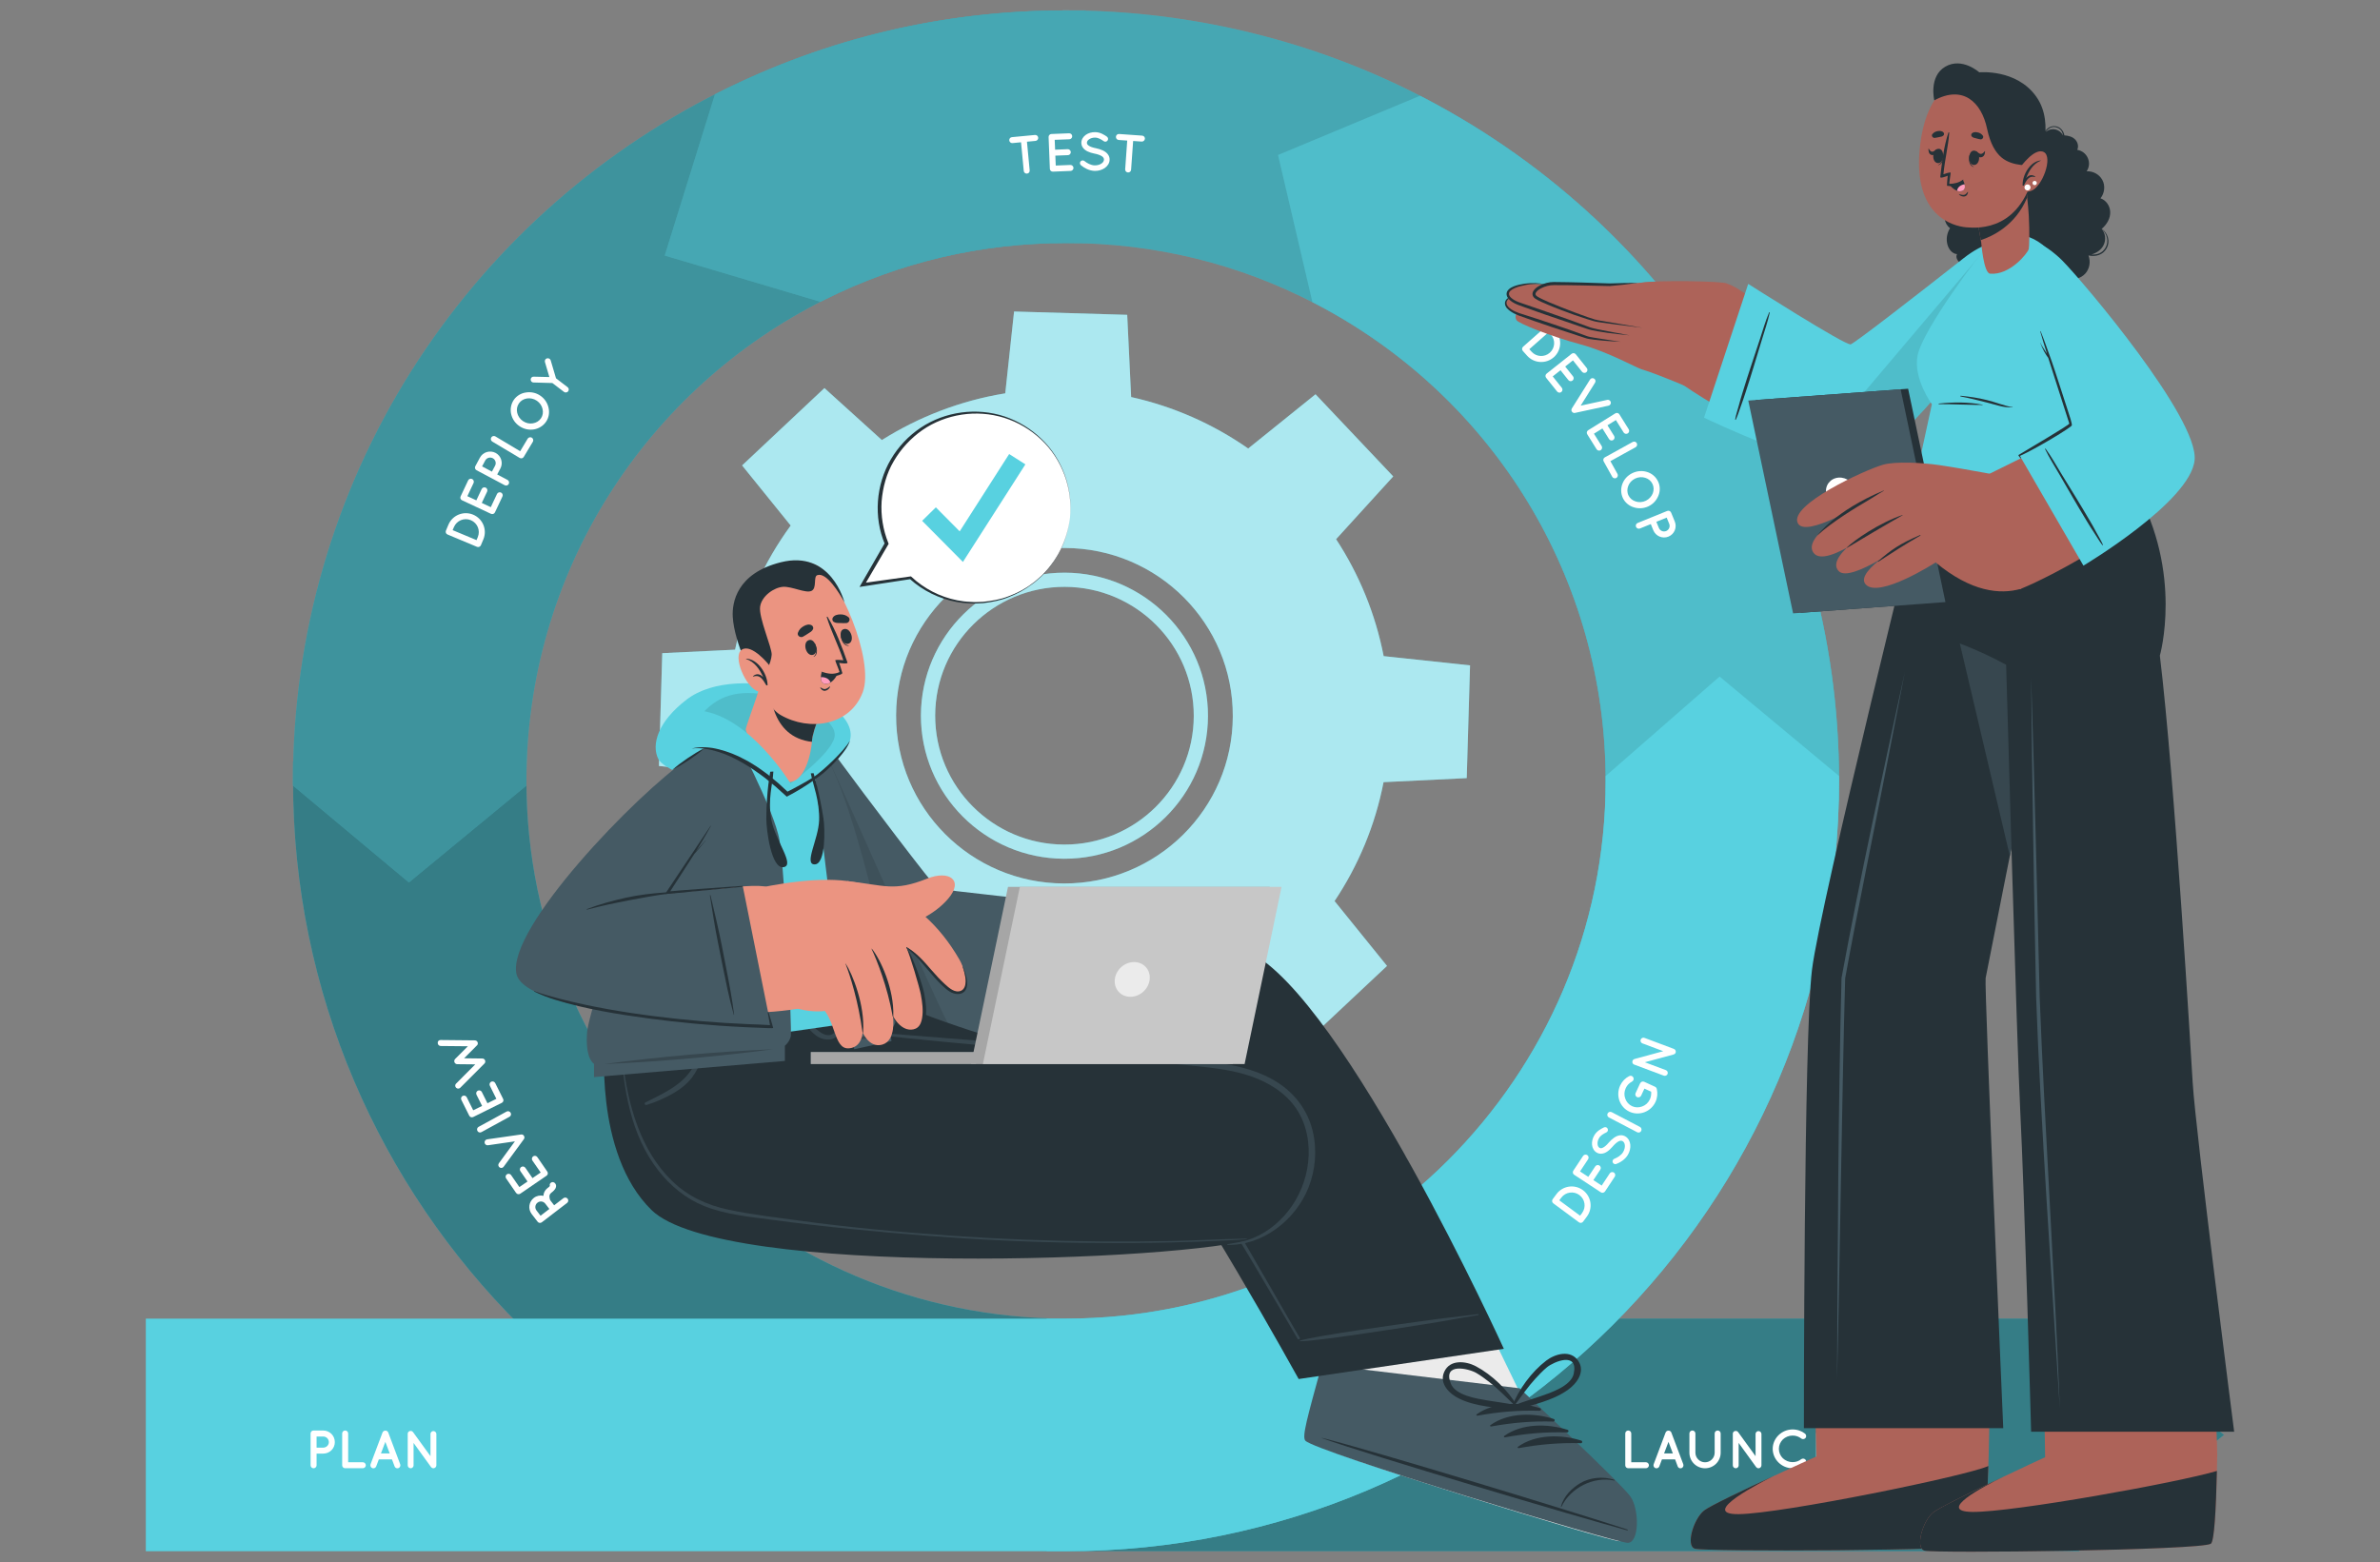 <svg width="457" height="300" viewBox="0 0 457 300" fill="none" xmlns="http://www.w3.org/2000/svg">
<rect x="0" y="0" width="457" height="300" fill="#808080" stroke="none"/>
<g clip-path="url(#clip0_1419_4889)">
<path d="M281.637 149.433L282.274 127.782L265.687 126.006C264.099 117.865 260.952 110.258 256.553 103.549L267.525 91.494L252.605 75.717L239.673 86.132C233.007 81.484 225.425 78.076 217.2 76.251L216.442 60.46L194.72 59.825L193.025 75.538C184.449 76.929 176.423 80.051 169.335 84.507L158.306 74.526L142.492 89.383L151.826 100.926C146.712 107.919 143.014 115.99 141.147 124.766L127.164 125.436L126.527 147.102L140.625 148.613C142.127 157.61 145.56 165.994 150.496 173.288L141.276 183.397L156.182 199.146L167.283 190.234C174.478 195.196 182.739 198.689 191.694 200.322L192.374 214.424L214.096 215.058L215.712 200.172C224.317 198.468 232.328 195.025 239.323 190.241L250.502 200.358L266.331 185.5L256.26 173.045C260.802 166.251 264.056 158.516 265.666 150.21L281.637 149.433ZM204.29 169.666C186.444 169.616 172.01 155.144 172.068 137.356C172.118 119.569 186.637 105.182 204.483 105.239C222.343 105.289 236.777 119.761 236.719 137.549C236.669 155.329 222.15 169.716 204.29 169.666Z" fill="#58D1E0"/>
<path d="M204.312 164.918C189.113 164.875 176.789 152.513 176.832 137.37C176.875 122.221 189.278 109.937 204.47 109.98C219.669 110.023 231.993 122.385 231.95 137.527C231.907 152.677 219.511 164.961 204.312 164.918ZM204.47 112.703C190.78 112.66 179.607 123.732 179.572 137.378C179.529 151.023 190.637 162.159 204.327 162.195C218.016 162.237 229.189 151.166 229.224 137.52C229.26 123.875 218.16 112.746 204.47 112.703Z" fill="#58D1E0"/>
<g opacity="0.5">
<path d="M281.637 149.433L282.274 127.782L265.687 126.006C264.099 117.865 260.952 110.258 256.553 103.549L267.525 91.494L252.605 75.717L239.673 86.132C233.007 81.484 225.425 78.076 217.2 76.251L216.442 60.46L194.72 59.825L193.025 75.538C184.449 76.929 176.423 80.051 169.335 84.507L158.306 74.526L142.492 89.383L151.826 100.926C146.712 107.919 143.014 115.99 141.147 124.766L127.164 125.436L126.527 147.102L140.625 148.613C142.127 157.61 145.56 165.994 150.496 173.288L141.276 183.397L156.182 199.146L167.283 190.234C174.478 195.196 182.739 198.689 191.694 200.322L192.374 214.424L214.096 215.058L215.712 200.172C224.317 198.468 232.328 195.025 239.323 190.241L250.502 200.358L266.331 185.5L256.26 173.045C260.802 166.251 264.056 158.516 265.666 150.21L281.637 149.433ZM204.29 169.666C186.444 169.616 172.01 155.144 172.068 137.356C172.118 119.569 186.637 105.182 204.483 105.239C222.343 105.289 236.777 119.761 236.719 137.549C236.669 155.329 222.15 169.716 204.29 169.666Z" fill="white"/>
<path d="M204.312 164.918C189.113 164.875 176.789 152.513 176.832 137.37C176.875 122.221 189.278 109.937 204.47 109.98C219.669 110.023 231.993 122.385 231.95 137.527C231.907 152.677 219.511 164.961 204.312 164.918ZM204.47 112.703C190.78 112.66 179.607 123.732 179.572 137.378C179.529 151.023 190.637 162.159 204.327 162.195C218.016 162.237 229.189 151.166 229.224 137.52C229.26 123.875 218.16 112.746 204.47 112.703Z" fill="white"/>
</g>
<path d="M427.06 275.564L399.18 297.9H204.702C122.856 297.9 56.266 231.527 56.266 149.954V146.232H101.083V149.954C101.083 206.888 147.568 253.228 204.702 253.228H399.18L427.06 275.564Z" fill="#58D1E0"/>
<g opacity="0.4">
<path d="M427.06 275.564L399.18 297.9H204.702C122.856 297.9 56.266 231.527 56.266 149.954V146.232H101.083V149.954C101.083 206.888 147.568 253.228 204.702 253.228H399.18L427.06 275.564Z" fill="black"/>
</g>
<path d="M208.435 2V46.672H204.702C188.372 46.672 172.751 50.344 158.289 57.58C141.352 66.056 127.061 78.989 116.947 95.001C106.569 111.42 101.083 130.419 101.083 149.954V150.866L78.516 169.466L56.258 150.866V149.954C56.258 121.986 64.133 94.752 79.017 71.189C93.487 48.29 113.943 29.783 138.176 17.656C158.947 7.261 181.327 2 204.702 2H208.435Z" fill="#58D1E0"/>
<g opacity="0.3">
<path d="M208.435 2V46.672H204.702C188.372 46.672 172.751 50.344 158.289 57.58C141.352 66.056 127.061 78.989 116.947 95.001C106.569 111.42 101.083 130.419 101.083 149.954V150.866L78.516 169.466L56.258 150.866V149.954C56.258 121.986 64.133 94.752 79.017 71.189C93.487 48.29 113.943 29.783 138.176 17.656C158.947 7.261 181.327 2 204.702 2H208.435Z" fill="black"/>
</g>
<path d="M353.132 149.954V153.675H308.307V149.954C308.307 111.406 287.014 76.33 252.739 58.407C237.825 50.622 221.661 46.672 204.702 46.672C188.373 46.672 172.752 50.344 158.289 57.58L157.524 57.958L127.641 49.075L137.289 18.105L138.176 17.656C158.947 7.261 181.328 2 204.702 2C228.656 2 252.467 7.825 273.56 18.846C322.64 44.498 353.132 94.737 353.132 149.954Z" fill="#58D1E0"/>
<g opacity="0.2">
<path d="M353.132 149.954V153.675H308.307V149.954C308.307 111.406 287.014 76.33 252.739 58.407C237.825 50.622 221.661 46.672 204.702 46.672C188.373 46.672 172.752 50.344 158.289 57.58L157.524 57.958L127.641 49.075L137.289 18.105L138.176 17.656C158.947 7.261 181.328 2 204.702 2C228.656 2 252.467 7.825 273.56 18.846C322.64 44.498 353.132 94.737 353.132 149.954Z" fill="black"/>
</g>
<path d="M353.132 149.954C353.132 231.527 286.549 297.9 204.702 297.9H200.969V253.228H204.702C261.837 253.228 308.314 206.895 308.314 149.954C308.314 111.406 287.021 76.33 252.746 58.407L252.009 58.022L245.407 29.768L272.68 18.39L273.567 18.854C322.641 44.498 353.132 94.737 353.132 149.954Z" fill="#58D1E0"/>
<g opacity="0.1">
<path d="M353.132 149.954C353.132 231.527 286.549 297.9 204.702 297.9H200.969V253.228H204.702C261.837 253.228 308.314 206.895 308.314 149.954C308.314 111.406 287.021 76.33 252.746 58.407L252.009 58.022L245.407 29.768L272.68 18.39L273.567 18.854C322.641 44.498 353.132 94.737 353.132 149.954Z" fill="black"/>
</g>
<path d="M353.133 149.034V149.961C353.133 231.534 286.55 297.907 204.704 297.907H28V253.235H204.704C261.838 253.235 308.315 206.902 308.315 149.961V149.034L330.188 129.927L353.133 149.034Z" fill="#58D1E0"/>
<path d="M105.646 227.271C105.824 227.007 106.175 226.943 106.447 227.114C106.482 227.142 106.547 227.192 106.611 227.278C106.611 227.278 106.611 227.278 106.618 227.285C106.683 227.371 106.761 227.506 106.776 227.677C106.79 227.834 106.754 228.005 106.69 228.162C106.54 228.461 106.289 228.747 105.831 229.089C105.681 229.217 105.603 229.331 105.553 229.459C105.502 229.581 105.495 229.737 105.502 229.887C105.517 230.151 105.617 230.415 105.66 230.5L106.404 231.47L108.192 230.101C108.442 229.909 108.8 229.958 109 230.215C109.193 230.472 109.143 230.821 108.893 231.014L104.036 234.735C103.779 234.928 103.428 234.885 103.235 234.628C103.235 234.628 103.235 234.628 103.228 234.621L102.098 233.16C101.347 232.183 101.533 230.8 102.513 230.044C103.056 229.631 103.721 229.509 104.358 229.652C104.358 229.481 104.38 229.31 104.444 229.131C104.558 228.782 104.78 228.447 105.123 228.176C105.374 227.998 105.517 227.848 105.581 227.77C105.531 227.606 105.545 227.428 105.646 227.271ZM103.221 230.957C102.742 231.32 102.656 231.99 103.013 232.461L103.793 233.473L105.488 232.176L104.709 231.163C104.351 230.686 103.686 230.6 103.221 230.957Z" fill="white"/>
<path d="M104.949 225.788L99.9 229.245C99.635 229.424 99.285 229.359 99.106 229.096L99.099 229.089C99.099 229.089 99.099 229.089 99.084 229.074L97.182 226.308C97.01 226.059 97.06 225.702 97.332 225.517C97.597 225.339 97.961 225.41 98.133 225.659L99.728 227.969L101.294 226.9L99.921 224.911C99.742 224.654 99.821 224.291 100.071 224.119C100.336 223.941 100.701 224.005 100.872 224.262L102.246 226.251L103.819 225.175L102.224 222.865C102.053 222.615 102.117 222.252 102.382 222.066C102.639 221.888 103.004 221.966 103.176 222.216L105.078 224.982C105.092 224.996 105.078 225.003 105.078 225.003H105.092C105.278 225.26 105.207 225.609 104.949 225.788Z" fill="white"/>
<path d="M100.7 218.487C100.693 218.516 100.693 218.537 100.693 218.573C100.686 218.58 100.693 218.587 100.671 218.594C100.664 218.623 100.657 218.651 100.643 218.673C100.643 218.673 100.65 218.68 100.636 218.687C100.621 218.708 100.6 218.744 100.593 218.773L96.709 224.07C96.53 224.319 96.172 224.383 95.915 224.184C95.665 224.005 95.607 223.656 95.793 223.399L98.869 219.193L93.698 219.942C93.383 219.985 93.09 219.764 93.054 219.457C93.004 219.15 93.226 218.858 93.526 218.808L100.049 217.874C100.071 217.874 100.114 217.86 100.142 217.867C100.149 217.86 100.149 217.86 100.156 217.867C100.178 217.867 100.214 217.881 100.235 217.881C100.257 217.881 100.257 217.881 100.271 217.881C100.299 217.889 100.321 217.903 100.35 217.91C100.35 217.91 100.35 217.91 100.371 217.924C100.392 217.938 100.435 217.946 100.457 217.967C100.464 217.974 100.464 217.974 100.478 217.981C100.493 218.01 100.514 218.017 100.536 218.038C100.536 218.038 100.543 218.045 100.543 218.053C100.571 218.081 100.593 218.11 100.607 218.138C100.621 218.167 100.643 218.202 100.65 218.231C100.65 218.231 100.657 218.238 100.664 218.245C100.664 218.266 100.679 218.309 100.686 218.323C100.679 218.331 100.686 218.338 100.686 218.338C100.686 218.338 100.686 218.338 100.693 218.345C100.693 218.366 100.693 218.423 100.686 218.459C100.693 218.473 100.693 218.473 100.7 218.487Z" fill="white"/>
<path d="M92.447 217.418C92.168 217.575 91.825 217.475 91.674 217.19C91.524 216.919 91.61 216.563 91.896 216.406L97.275 213.468C97.561 213.312 97.904 213.433 98.055 213.704C98.212 213.982 98.112 214.324 97.826 214.474L92.447 217.418Z" fill="white"/>
<path d="M96.361 211.793L90.868 214.516C90.581 214.659 90.245 214.545 90.102 214.26L90.095 214.253C90.095 214.253 90.095 214.253 90.088 214.231L88.586 211.223C88.45 210.952 88.557 210.602 88.843 210.46C89.129 210.317 89.487 210.446 89.616 210.709L90.868 213.226L92.57 212.385L91.49 210.225C91.354 209.947 91.475 209.597 91.747 209.462C92.033 209.319 92.384 209.433 92.52 209.711L93.6 211.871L95.309 211.023L94.058 208.506C93.922 208.235 94.036 207.879 94.322 207.736C94.601 207.601 94.952 207.722 95.088 207.993L96.59 211.002C96.597 211.023 96.59 211.023 96.59 211.023L96.604 211.03C96.761 211.315 96.64 211.65 96.361 211.793Z" fill="white"/>
<path d="M84.587 199.73L91.16 199.795C91.195 199.795 91.238 199.795 91.267 199.809L91.281 199.816C91.303 199.816 91.331 199.83 91.36 199.837C91.382 199.83 91.382 199.837 91.396 199.837C91.41 199.852 91.446 199.873 91.475 199.887L91.482 199.894C91.51 199.916 91.546 199.923 91.575 199.959L91.582 199.966C91.582 199.966 91.589 199.973 91.596 199.973C91.603 199.994 91.625 200.016 91.646 200.044C91.653 200.051 91.653 200.065 91.653 200.065C91.675 200.094 91.689 200.115 91.703 200.158C91.718 200.187 91.725 200.215 91.732 200.251C91.739 200.272 91.746 200.279 91.746 200.279C91.746 200.315 91.746 200.336 91.753 200.358C91.746 200.372 91.746 200.372 91.753 200.379C91.761 200.422 91.739 200.465 91.732 200.486C91.739 200.493 91.739 200.493 91.739 200.493C91.732 200.529 91.718 200.557 91.718 200.579C91.71 200.593 91.71 200.593 91.696 200.607C91.682 200.622 91.668 200.65 91.653 200.671C91.66 200.693 91.653 200.693 91.653 200.693C91.639 200.721 91.61 200.743 91.582 200.764L89.114 203.238L92.612 203.281C92.647 203.281 92.69 203.281 92.712 203.281C92.719 203.288 92.726 203.288 92.726 203.288C92.755 203.302 92.783 203.309 92.805 203.324C92.826 203.316 92.826 203.324 92.841 203.324C92.855 203.338 92.883 203.352 92.912 203.359C92.919 203.381 92.919 203.381 92.919 203.381C92.948 203.402 92.991 203.416 93.005 203.438C93.012 203.445 93.012 203.445 93.012 203.445C93.012 203.445 93.019 203.452 93.027 203.452C93.041 203.487 93.062 203.502 93.077 203.523C93.084 203.53 93.084 203.545 93.091 203.552C93.112 203.573 93.127 203.602 93.134 203.637C93.148 203.666 93.162 203.701 93.162 203.737C93.17 203.744 93.17 203.758 93.177 203.766C93.177 203.801 93.177 203.823 93.184 203.837C93.177 203.851 93.177 203.851 93.184 203.858C93.184 203.894 93.17 203.944 93.162 203.965C93.17 203.972 93.17 203.972 93.17 203.972C93.162 204.008 93.148 204.029 93.148 204.058C93.141 204.072 93.141 204.072 93.127 204.086C93.112 204.115 93.098 204.129 93.091 204.158L93.084 204.165C93.07 204.193 93.041 204.215 93.019 204.25L88.377 208.899C88.163 209.112 87.798 209.127 87.576 208.891C87.355 208.678 87.347 208.314 87.576 208.1L91.26 204.407L87.798 204.372C87.555 204.372 87.355 204.215 87.269 204.008C87.183 203.808 87.219 203.559 87.39 203.373L89.837 200.928L84.615 200.878C84.3 200.871 84.05 200.614 84.05 200.294C84.014 199.98 84.279 199.723 84.587 199.73Z" fill="white"/>
<path d="M91.593 105.018L85.935 102.651C85.635 102.53 85.506 102.202 85.627 101.903L86.1 100.776C86.872 98.93 89.004 98.067 90.849 98.837C92.709 99.614 93.588 101.731 92.816 103.578L92.344 104.704C92.215 105.004 91.879 105.132 91.593 105.018ZM91.5 103.728L91.75 103.136C92.272 101.874 91.679 100.434 90.405 99.899C89.147 99.372 87.695 99.963 87.165 101.218L86.915 101.81L91.5 103.728Z" fill="white"/>
<path d="M94.269 98.673L88.719 96.078C88.425 95.942 88.304 95.615 88.447 95.322L88.454 95.315C88.454 95.315 88.454 95.315 88.461 95.294L89.891 92.257C90.02 91.986 90.364 91.85 90.65 91.986C90.943 92.121 91.064 92.478 90.936 92.749L89.741 95.287L91.465 96.092L92.495 93.911C92.631 93.633 92.981 93.511 93.253 93.64C93.546 93.775 93.668 94.117 93.539 94.403L92.509 96.584L94.24 97.397L95.435 94.859C95.564 94.588 95.914 94.453 96.207 94.588C96.486 94.723 96.608 95.073 96.479 95.344L95.049 98.381C95.041 98.402 95.027 98.395 95.027 98.395L95.034 98.409C94.898 98.694 94.555 98.808 94.269 98.673Z" fill="white"/>
<path d="M96.072 89.99L95.471 91.116L97.46 92.171C97.731 92.314 97.839 92.67 97.689 92.948C97.538 93.226 97.188 93.326 96.916 93.184L91.501 90.303C91.215 90.154 91.122 89.804 91.266 89.533L91.273 89.526L92.145 87.901C92.725 86.81 94.076 86.404 95.171 86.981C96.244 87.559 96.659 88.906 96.072 89.99ZM94.456 90.574L95.056 89.448C95.342 88.92 95.135 88.279 94.627 88.001C94.091 87.73 93.447 87.915 93.168 88.443L92.567 89.569L94.456 90.574Z" fill="white"/>
<path d="M99.788 87.944L94.524 84.8C94.26 84.643 94.159 84.293 94.331 84.015C94.496 83.737 94.853 83.652 95.118 83.809L99.882 86.653L101.326 84.243C101.484 83.987 101.841 83.887 102.12 84.051C102.385 84.208 102.471 84.579 102.321 84.835L100.59 87.715C100.582 87.737 100.582 87.737 100.582 87.737C100.575 87.744 100.575 87.744 100.575 87.744C100.404 88.022 100.053 88.108 99.788 87.944Z" fill="white"/>
<path d="M100.983 75.375C101.912 75.225 102.899 75.403 103.743 75.981C104.595 76.558 105.131 77.406 105.331 78.319C105.546 79.203 105.396 80.201 104.852 80.993C104.294 81.812 103.414 82.326 102.499 82.468C101.576 82.618 100.596 82.418 99.745 81.841C98.894 81.263 98.358 80.436 98.15 79.517C97.943 78.611 98.1 77.62 98.658 76.793C99.202 76.009 100.074 75.496 100.983 75.375ZM103.078 76.957C102.492 76.558 101.798 76.423 101.176 76.522C100.546 76.622 99.996 76.95 99.645 77.463C99.273 78.013 99.166 78.64 99.309 79.267C99.445 79.88 99.831 80.472 100.418 80.871C101.004 81.271 101.698 81.413 102.313 81.299C102.942 81.199 103.507 80.879 103.879 80.329C104.23 79.816 104.323 79.182 104.18 78.554C104.051 77.948 103.665 77.35 103.078 76.957Z" fill="white"/>
<path d="M105.74 69.194L106.762 72.651L108.987 74.355C109.244 74.548 109.287 74.897 109.094 75.154C108.908 75.389 108.55 75.453 108.293 75.261L106.061 73.557L102.456 73.457C102.142 73.464 101.891 73.207 101.899 72.886C101.906 72.566 102.163 72.316 102.478 72.338L105.489 72.409L104.638 69.529C104.552 69.215 104.724 68.901 105.024 68.823C105.325 68.744 105.647 68.901 105.74 69.194Z" fill="white"/>
<path d="M198.838 27.059L197.193 27.216L197.715 32.72C197.744 33.041 197.522 33.312 197.2 33.34C196.892 33.369 196.606 33.148 196.578 32.827L196.056 27.323L194.418 27.48C194.096 27.509 193.824 27.266 193.795 26.96C193.767 26.639 193.989 26.368 194.31 26.339L198.731 25.919C199.038 25.89 199.324 26.111 199.353 26.432C199.389 26.739 199.153 27.031 198.838 27.059Z" fill="white"/>
<path d="M201.591 32.428L201.348 26.325C201.334 26.004 201.577 25.748 201.899 25.733H201.906C201.906 25.733 201.906 25.733 201.928 25.733L205.289 25.598C205.59 25.584 205.869 25.826 205.883 26.147C205.897 26.468 205.633 26.739 205.332 26.746L202.521 26.853L202.6 28.749L205.018 28.649C205.325 28.635 205.597 28.899 205.611 29.198C205.625 29.519 205.375 29.79 205.06 29.797L202.643 29.89L202.722 31.793L205.532 31.679C205.833 31.665 206.112 31.915 206.126 32.235C206.14 32.549 205.876 32.813 205.575 32.827L202.214 32.962C202.192 32.962 202.192 32.955 202.192 32.955L202.185 32.962C201.863 32.984 201.599 32.734 201.591 32.428Z" fill="white"/>
<path d="M207.485 30.995C207.678 30.767 208.022 30.745 208.243 30.931C208.694 31.308 209.481 31.758 210.217 31.758C210.739 31.765 211.204 31.615 211.519 31.394C211.834 31.173 211.97 30.916 211.977 30.653C211.977 30.517 211.948 30.424 211.891 30.317C211.827 30.211 211.741 30.111 211.583 30.004C211.283 29.804 210.782 29.619 210.167 29.498H210.146C209.659 29.398 209.202 29.262 208.815 29.07C208.422 28.877 208.086 28.614 207.864 28.25C207.714 28 207.635 27.708 207.635 27.395C207.642 26.774 208.007 26.24 208.486 25.897C208.98 25.555 209.617 25.363 210.289 25.377C211.283 25.391 212.02 25.89 212.542 26.24C212.778 26.411 212.842 26.739 212.678 26.974C212.52 27.223 212.184 27.288 211.941 27.116C211.419 26.76 210.911 26.439 210.282 26.425C209.817 26.418 209.395 26.553 209.116 26.76C208.83 26.96 208.715 27.188 208.708 27.409C208.708 27.53 208.722 27.616 208.78 27.701C208.83 27.787 208.923 27.879 209.059 27.972C209.323 28.165 209.788 28.336 210.353 28.45H210.375C210.904 28.564 211.39 28.706 211.805 28.906C212.227 29.12 212.599 29.398 212.828 29.783C212.978 30.032 213.071 30.346 213.064 30.667C213.057 31.33 212.671 31.893 212.149 32.257C211.634 32.62 210.954 32.827 210.217 32.82C209.094 32.791 208.157 32.221 207.571 31.743C207.328 31.558 207.306 31.216 207.485 30.995Z" fill="white"/>
<path d="M219.228 27.188L217.583 27.074L217.19 32.592C217.168 32.913 216.904 33.141 216.582 33.119C216.274 33.098 216.031 32.834 216.053 32.513L216.446 26.995L214.808 26.881C214.486 26.86 214.257 26.575 214.279 26.261C214.3 25.94 214.565 25.712 214.887 25.733L219.314 26.047C219.622 26.068 219.865 26.332 219.843 26.653C219.815 26.952 219.536 27.209 219.228 27.188Z" fill="white"/>
<path d="M292.461 66.584L297.046 62.535C297.289 62.321 297.639 62.342 297.854 62.584L298.669 63.497C300 64.994 299.849 67.283 298.362 68.602C296.853 69.935 294.557 69.799 293.226 68.309L292.411 67.397C292.196 67.147 292.225 66.791 292.461 66.584ZM293.655 67.062L294.085 67.539C295 68.559 296.559 68.652 297.589 67.739C298.605 66.841 298.712 65.287 297.804 64.26L297.375 63.782L293.655 67.062Z" fill="white"/>
<path d="M296.975 71.753L301.774 67.946C302.025 67.746 302.375 67.789 302.575 68.038L302.582 68.046C302.582 68.046 302.582 68.046 302.597 68.06L304.692 70.691C304.878 70.926 304.857 71.289 304.599 71.489C304.349 71.689 303.977 71.639 303.784 71.403L302.032 69.208L300.544 70.391L302.053 72.28C302.246 72.523 302.196 72.893 301.96 73.079C301.71 73.278 301.345 73.236 301.152 72.993L299.643 71.104L298.148 72.287L299.9 74.483C300.086 74.719 300.05 75.089 299.8 75.289C299.557 75.481 299.185 75.431 298.999 75.196L296.903 72.58C296.889 72.566 296.896 72.558 296.896 72.558H296.882C296.682 72.302 296.732 71.945 296.975 71.753Z" fill="white"/>
<path d="M301.738 78.754C301.745 78.725 301.738 78.704 301.738 78.661C301.745 78.654 301.738 78.647 301.76 78.632C301.767 78.604 301.767 78.576 301.781 78.554C301.781 78.554 301.774 78.547 301.781 78.54C301.795 78.519 301.817 78.476 301.817 78.447L305.315 72.886C305.472 72.623 305.83 72.537 306.101 72.715C306.366 72.872 306.445 73.221 306.28 73.492L303.512 77.905L308.619 76.793C308.927 76.729 309.234 76.929 309.299 77.228C309.37 77.528 309.17 77.841 308.877 77.905L302.432 79.296C302.411 79.296 302.368 79.317 302.339 79.31C302.332 79.317 302.332 79.317 302.325 79.31C302.303 79.31 302.268 79.303 302.246 79.303C302.225 79.31 302.225 79.31 302.21 79.303C302.182 79.296 302.16 79.288 302.132 79.281C302.132 79.281 302.132 79.281 302.11 79.267C302.089 79.253 302.046 79.246 302.017 79.231C302.01 79.224 302.01 79.224 301.996 79.217C301.981 79.189 301.96 79.181 301.931 79.16C301.931 79.16 301.924 79.153 301.917 79.146C301.888 79.117 301.867 79.089 301.846 79.067C301.824 79.039 301.803 79.01 301.796 78.975C301.796 78.975 301.788 78.968 301.781 78.96C301.774 78.939 301.76 78.896 301.753 78.882C301.76 78.875 301.753 78.868 301.753 78.868C301.753 78.868 301.753 78.868 301.745 78.861C301.745 78.839 301.745 78.789 301.745 78.747C301.745 78.768 301.745 78.768 301.738 78.754Z" fill="white"/>
<path d="M304.955 82.625L310.162 79.388C310.434 79.217 310.777 79.296 310.949 79.574L310.956 79.581C310.956 79.581 310.956 79.581 310.963 79.595L312.744 82.447C312.902 82.703 312.837 83.06 312.558 83.231C312.287 83.402 311.922 83.309 311.765 83.053L310.277 80.671L308.66 81.677L309.941 83.723C310.105 83.987 310.012 84.35 309.762 84.507C309.49 84.678 309.132 84.593 308.968 84.329L307.688 82.283L306.064 83.288L307.552 85.669C307.709 85.926 307.63 86.289 307.359 86.46C307.094 86.624 306.729 86.532 306.572 86.275L304.791 83.423C304.777 83.409 304.791 83.402 304.791 83.402L304.776 83.395C304.605 83.138 304.691 82.789 304.955 82.625Z" fill="white"/>
<path d="M308.148 87.836L313.505 84.878C313.777 84.728 314.128 84.821 314.285 85.099C314.442 85.377 314.342 85.733 314.07 85.883L309.221 88.564L310.587 91.016C310.73 91.28 310.637 91.636 310.358 91.793C310.086 91.943 309.729 91.836 309.579 91.572L307.948 88.642C307.941 88.621 307.941 88.621 307.941 88.621C307.933 88.614 307.933 88.614 307.933 88.614C307.769 88.335 307.876 87.993 308.148 87.836Z" fill="white"/>
<path d="M318.455 95.151C318.119 96.028 317.468 96.784 316.538 97.233C315.608 97.675 314.6 97.71 313.713 97.425C312.84 97.169 312.046 96.534 311.631 95.679C311.202 94.78 311.195 93.775 311.531 92.912C311.86 92.043 312.526 91.294 313.455 90.852C314.385 90.41 315.372 90.36 316.266 90.638C317.16 90.909 317.94 91.551 318.369 92.442C318.791 93.297 318.805 94.303 318.455 95.151ZM316.03 96.163C316.667 95.857 317.132 95.322 317.361 94.745C317.59 94.153 317.582 93.511 317.311 92.948C317.024 92.349 316.524 91.943 315.916 91.758C315.315 91.565 314.607 91.601 313.97 91.907C313.334 92.214 312.862 92.741 312.647 93.326C312.418 93.918 312.411 94.567 312.704 95.158C312.976 95.721 313.477 96.121 314.092 96.306C314.678 96.506 315.394 96.47 316.03 96.163Z" fill="white"/>
<path d="M317.46 101.831L316.981 100.648L314.892 101.496C314.606 101.61 314.263 101.475 314.141 101.175C314.019 100.89 314.163 100.548 314.456 100.434L320.135 98.124C320.435 98.003 320.764 98.152 320.879 98.438L320.886 98.445L321.587 100.156C322.052 101.296 321.508 102.594 320.364 103.057C319.227 103.514 317.925 102.972 317.46 101.831ZM318.046 100.213L318.533 101.389C318.762 101.945 319.377 102.195 319.92 101.988C320.478 101.753 320.743 101.14 320.514 100.583L320.028 99.407L318.046 100.213Z" fill="white"/>
<path d="M303.18 234.735L298.259 231.092C298.002 230.9 297.952 230.55 298.145 230.294L298.874 229.31C300.069 227.706 302.343 227.378 303.945 228.561C305.562 229.759 305.905 232.026 304.711 233.63L303.981 234.614C303.788 234.878 303.43 234.92 303.18 234.735ZM303.402 233.466L303.788 232.953C304.596 231.848 304.367 230.315 303.259 229.495C302.164 228.689 300.619 228.91 299.797 230.001L299.411 230.515L303.402 233.466Z" fill="white"/>
<path d="M307.385 228.975L302.271 225.61C301.999 225.431 301.927 225.089 302.106 224.818L302.113 224.811C302.113 224.811 302.113 224.811 302.127 224.79L303.98 221.988C304.144 221.738 304.502 221.653 304.774 221.824C305.046 222.002 305.11 222.366 304.946 222.622L303.393 224.968L304.981 226.009L306.319 223.991C306.491 223.735 306.862 223.663 307.113 223.827C307.385 224.006 307.456 224.362 307.284 224.626L305.954 226.636L307.549 227.684L309.101 225.339C309.266 225.089 309.63 225.004 309.902 225.182C310.16 225.353 310.231 225.724 310.067 225.973L308.214 228.775C308.2 228.789 308.193 228.789 308.193 228.789V228.804C308 229.082 307.649 229.153 307.385 228.975Z" fill="white"/>
<path d="M309.666 223.228C309.558 222.95 309.708 222.644 309.987 222.537C310.538 222.33 311.318 221.867 311.675 221.232C311.94 220.783 312.04 220.305 311.997 219.92C311.954 219.535 311.797 219.293 311.575 219.157C311.461 219.086 311.361 219.072 311.239 219.072C311.117 219.072 310.982 219.1 310.81 219.186C310.488 219.35 310.08 219.699 309.673 220.17L309.658 220.191C309.329 220.562 308.993 220.897 308.636 221.139C308.278 221.389 307.877 221.553 307.448 221.567C307.155 221.574 306.862 221.503 306.59 221.346C306.053 221.032 305.76 220.455 305.696 219.87C305.639 219.272 305.782 218.63 306.125 218.045C306.626 217.183 307.42 216.798 307.985 216.513C308.249 216.391 308.571 216.491 308.693 216.755C308.829 217.012 308.721 217.34 308.457 217.468C307.885 217.746 307.355 218.031 307.041 218.573C306.805 218.979 306.719 219.407 306.762 219.756C306.797 220.106 306.94 220.312 307.126 220.426C307.234 220.491 307.319 220.512 307.412 220.512C307.513 220.512 307.641 220.476 307.784 220.405C308.085 220.27 308.464 219.949 308.836 219.514L308.843 219.5C309.201 219.093 309.565 218.744 309.944 218.48C310.338 218.216 310.76 218.031 311.21 218.017C311.504 218.01 311.818 218.081 312.097 218.245C312.67 218.58 312.977 219.186 313.042 219.82C313.106 220.448 312.956 221.139 312.584 221.774C312.012 222.736 311.046 223.271 310.345 223.542C310.088 223.642 309.773 223.499 309.666 223.228Z" fill="white"/>
<path d="M308.936 214.602C308.65 214.452 308.543 214.117 308.693 213.832C308.836 213.554 309.186 213.433 309.472 213.583L314.901 216.42C315.187 216.57 315.28 216.926 315.137 217.197C314.987 217.482 314.651 217.589 314.365 217.439L308.936 214.602Z" fill="white"/>
<path d="M312.9 213.504C311.005 212.634 310.218 210.381 311.098 208.471C311.47 207.672 312.092 207.038 312.821 206.667C313.115 206.503 313.479 206.624 313.63 206.916C313.773 207.202 313.658 207.572 313.365 207.715C312.864 207.979 312.428 208.399 312.17 208.97C311.856 209.647 311.841 210.36 312.078 210.98C312.299 211.615 312.75 212.142 313.394 212.442C314.016 212.727 314.71 212.727 315.339 212.484C315.968 212.263 316.498 211.786 316.812 211.108C317.027 210.638 317.091 210.132 317.049 209.654L315.754 209.062L315.132 210.403C314.996 210.695 314.638 210.823 314.345 210.695C314.044 210.56 313.93 210.21 314.066 209.918L314.924 208.064C314.931 208.057 314.931 208.057 314.931 208.057C314.939 208.05 314.939 208.05 314.939 208.05C315.074 207.751 315.418 207.608 315.718 207.751L317.8 208.706C317.864 208.734 317.893 208.77 317.95 208.806C317.964 208.827 317.971 208.827 317.986 208.849L317.993 208.856C318.064 208.92 318.114 209.012 318.136 209.141C318.322 209.946 318.257 210.816 317.885 211.615C317.013 213.497 314.788 214.367 312.9 213.504Z" fill="white"/>
<path d="M319.873 205.512C320.166 205.619 320.316 205.954 320.209 206.239C320.094 206.539 319.765 206.681 319.472 206.574L313.822 204.457C313.822 204.457 313.822 204.457 313.815 204.45C313.643 204.4 313.5 204.257 313.45 204.072C313.378 203.765 313.55 203.459 313.843 203.38L319.372 201.876L315.367 200.372C315.081 200.265 314.93 199.944 315.038 199.652C315.145 199.36 315.481 199.21 315.76 199.317L321.411 201.434C321.704 201.541 321.854 201.876 321.747 202.168C321.69 202.325 321.554 202.439 321.403 202.489C321.375 202.504 321.353 202.518 321.325 202.518L315.839 204.001L319.873 205.512Z" fill="white"/>
<path d="M62.069 279.158H60.788V281.403C60.788 281.717 60.531 281.974 60.209 281.974C59.894 281.974 59.637 281.717 59.637 281.403V275.293C59.637 274.973 59.894 274.723 60.209 274.723H60.216H62.061C63.299 274.723 64.293 275.714 64.293 276.947C64.3 278.167 63.306 279.158 62.069 279.158ZM60.788 278.01H62.069C62.669 278.01 63.142 277.532 63.149 276.955C63.142 276.356 62.669 275.878 62.069 275.878H60.788V278.01Z" fill="white"/>
<path d="M65.703 281.403V275.293C65.703 274.98 65.954 274.723 66.275 274.723C66.597 274.723 66.855 274.98 66.855 275.293V280.819H69.673C69.973 280.819 70.245 281.075 70.245 281.396C70.245 281.71 69.973 281.966 69.673 281.966H66.311C66.29 281.966 66.29 281.966 66.29 281.966C66.282 281.966 66.282 281.966 66.282 281.966C65.954 281.974 65.703 281.717 65.703 281.403Z" fill="white"/>
<path d="M75.266 280.27H72.741L72.233 281.617C72.14 281.845 71.918 281.981 71.696 281.981C71.625 281.981 71.561 281.974 71.496 281.952C71.196 281.838 71.053 281.51 71.153 281.204L73.449 275.108C73.542 274.88 73.771 274.738 73.999 274.745C74.236 274.738 74.457 274.88 74.55 275.108L76.846 281.204C76.954 281.503 76.803 281.838 76.503 281.952C76.453 281.974 76.381 281.981 76.303 281.981C76.074 281.981 75.859 281.845 75.773 281.617L75.266 280.27ZM74.836 279.129L73.992 276.905L73.148 279.129H74.836Z" fill="white"/>
<path d="M79.42 281.403C79.42 281.717 79.162 281.974 78.862 281.974C78.54 281.974 78.29 281.717 78.29 281.403V275.386C78.29 275.386 78.29 275.386 78.29 275.379C78.282 275.201 78.361 275.015 78.518 274.901C78.776 274.723 79.133 274.78 79.305 275.022L82.66 279.649V275.386C82.66 275.087 82.91 274.83 83.218 274.83C83.532 274.83 83.79 275.087 83.79 275.386V281.403C83.79 281.717 83.532 281.974 83.218 281.974C83.053 281.974 82.896 281.888 82.788 281.767C82.767 281.745 82.746 281.724 82.738 281.703L79.412 277.104V281.403H79.42Z" fill="white"/>
<path d="M312.078 281.403V275.293C312.078 274.98 312.328 274.723 312.65 274.723C312.972 274.723 313.23 274.98 313.23 275.293V280.819H316.048C316.348 280.819 316.62 281.075 316.62 281.396C316.62 281.71 316.348 281.966 316.048 281.966H312.686C312.665 281.966 312.665 281.966 312.665 281.966C312.65 281.966 312.65 281.966 312.65 281.966C312.328 281.974 312.078 281.717 312.078 281.403Z" fill="white"/>
<path d="M321.648 280.27H319.123L318.615 281.617C318.522 281.845 318.3 281.981 318.071 281.981C318 281.981 317.935 281.973 317.871 281.952C317.571 281.838 317.428 281.51 317.528 281.204L319.824 275.108C319.917 274.88 320.146 274.737 320.375 274.744C320.611 274.737 320.832 274.88 320.925 275.108L323.221 281.204C323.321 281.503 323.178 281.838 322.878 281.952C322.828 281.973 322.756 281.981 322.678 281.981C322.449 281.981 322.234 281.845 322.148 281.617L321.648 280.27ZM321.219 279.129L320.375 276.905L319.531 279.129H321.219Z" fill="white"/>
<path d="M327.399 281.974C325.725 281.974 324.395 280.626 324.395 278.979V275.293C324.395 274.973 324.645 274.723 324.967 274.723C325.281 274.723 325.546 274.973 325.546 275.293V278.979C325.546 279.992 326.376 280.826 327.391 280.826C328.421 280.826 329.244 279.999 329.244 278.979V275.293C329.244 274.973 329.501 274.723 329.823 274.723C330.145 274.723 330.396 274.973 330.396 275.293V278.979C330.403 280.633 329.058 281.974 327.399 281.974Z" fill="white"/>
<path d="M333.858 281.403C333.858 281.717 333.601 281.974 333.3 281.974C332.978 281.974 332.728 281.717 332.728 281.403V275.386C332.728 275.386 332.728 275.386 332.728 275.379C332.714 275.201 332.8 275.015 332.957 274.901C333.214 274.723 333.572 274.78 333.744 275.022L337.098 279.649V275.386C337.098 275.087 337.349 274.83 337.656 274.83C337.971 274.83 338.228 275.087 338.228 275.386V281.403C338.228 281.717 337.971 281.974 337.656 281.974C337.492 281.974 337.334 281.888 337.227 281.767C337.206 281.745 337.184 281.724 337.177 281.703L333.851 277.104V281.403H333.858Z" fill="white"/>
<path d="M340.387 278.245C340.394 276.192 342.118 274.531 344.199 274.516C345.115 274.516 345.944 274.816 346.595 275.322C346.845 275.529 346.888 275.892 346.702 276.149C346.495 276.406 346.109 276.448 345.873 276.263C345.415 275.892 344.843 275.693 344.199 275.693C343.484 275.693 342.819 275.985 342.332 276.441C341.867 276.919 341.574 277.539 341.574 278.245C341.574 278.951 341.867 279.592 342.332 280.049C342.819 280.505 343.484 280.797 344.199 280.797C344.843 280.797 345.401 280.598 345.873 280.227C346.109 280.049 346.495 280.091 346.702 280.341C346.888 280.598 346.845 280.975 346.595 281.168C345.937 281.674 345.107 281.974 344.199 281.974C342.125 281.974 340.401 280.305 340.387 278.245Z" fill="white"/>
<path d="M348.742 281.403V275.293C348.742 274.973 348.993 274.723 349.314 274.723C349.636 274.723 349.894 274.973 349.894 275.293V277.774H352.583V275.293C352.583 274.973 352.833 274.723 353.155 274.723C353.477 274.723 353.735 274.973 353.735 275.293V281.403C353.735 281.724 353.477 281.974 353.155 281.974C352.833 281.974 352.583 281.724 352.583 281.403V278.922H349.894V281.403C349.894 281.724 349.636 281.974 349.314 281.974C348.993 281.974 348.742 281.724 348.742 281.403Z" fill="white"/>
<path d="M325.428 297.423C327.223 298.014 378.507 297.872 380.46 296.631C381.196 296.168 381.611 288.718 381.854 279.706C381.912 277.76 381.947 275.757 381.983 273.711C382.019 271.294 382.055 268.849 382.069 266.467C382.133 255.795 381.983 246.391 381.983 246.391H348.595L348.609 266.467L348.617 273.711L348.788 279.706C348.788 279.706 329.183 288.518 327.188 290.108C325.206 291.691 323.64 296.838 325.428 297.423Z" fill="#AD6359"/>
<path d="M325.428 297.415C327.216 298.014 378.5 297.865 380.452 296.624C381.146 296.196 381.554 289.702 381.797 281.539C377.691 283.435 342.222 290.685 333.868 290.785C325.85 290.864 338.617 284.426 340.648 283.421C335.005 286.03 328.31 289.21 327.194 290.101C325.206 291.691 323.64 296.838 325.428 297.415Z" fill="#263238"/>
<path d="M400.009 93.775C400.009 93.775 382.506 181.372 381.276 187.839C380.99 189.314 384.659 274.274 384.659 274.274H346.379C346.379 274.274 346.35 199.224 347.924 186.306C349.497 173.381 369.31 93.775 369.31 93.775H400.009Z" fill="#263238"/>
<path d="M400.014 93.775C400.014 93.775 391.503 136.408 385.924 164.383L369.309 93.775H400.014Z" fill="#37474F"/>
<path d="M352.746 264.892C352.882 239.191 352.946 213.504 353.604 187.81C357.145 168.568 361.608 148.15 365.757 129.079L362.502 145.897C360.149 158.145 356.487 175.683 354.305 187.882C353.705 208.963 353.268 243.746 352.746 264.892Z" fill="#455A64"/>
<path d="M369.495 297.786C371.298 298.364 422.574 297.722 424.52 296.467C425.249 295.997 425.6 288.54 425.75 279.528C425.786 277.582 424.484 246.391 424.484 246.391L392.176 246.534L392.698 279.849C392.698 279.849 373.179 288.853 371.197 290.457C369.216 292.054 367.7 297.216 369.495 297.786Z" fill="#AD6359"/>
<path d="M369.495 297.786C371.29 298.364 422.574 297.722 424.519 296.467C425.17 296.047 425.506 290.115 425.685 282.487C418.261 284.711 386.561 290.429 378.75 290.358C371.655 290.286 380.917 285.445 384.579 283.656C378.965 286.315 372.305 289.559 371.19 290.464C369.216 292.054 367.692 297.216 369.495 297.786Z" fill="#263238"/>
<path d="M390.01 274.958H428.998C428.998 274.958 421.617 217.553 421.031 207.908C420.73 202.988 417.583 149.562 414.729 125.907C414.729 125.907 419.264 110.137 410.001 93.747H369.289C369.289 93.747 369.933 111.277 374.603 122.955C374.603 122.955 379.71 124.645 385.211 127.668C385.211 127.668 387.263 200.636 387.914 213.169C388.73 229.096 390.01 274.958 390.01 274.958Z" fill="#263238"/>
<path d="M395.519 270.481C394.067 247.19 391.8 215.008 390.977 191.581C390.57 172.575 390.183 149.162 390.012 130.127C390.627 149.177 391.206 172.546 391.657 191.567C392.544 215.015 394.639 247.133 395.519 270.481Z" fill="#455A64"/>
<path d="M396.928 53.473C398.151 53.823 399.531 53.502 400.404 52.547C401.262 51.605 401.462 50.23 401.019 49.06C402.349 49.353 403.773 49.003 404.502 47.706C405.253 46.365 404.767 44.84 403.601 43.934C403.594 43.927 403.58 43.941 403.587 43.949C404.559 44.883 405.003 46.351 404.288 47.577C403.68 48.626 402.657 48.946 401.598 48.875C402.564 48.59 403.458 48.005 403.916 47.086C404.424 46.08 404.302 44.804 403.551 43.963C404.531 43.136 405.289 41.91 405.189 40.584C405.103 39.471 404.388 38.445 403.329 38.088C404.123 37.09 404.295 35.643 403.658 34.51C403.057 33.447 401.87 32.841 400.668 32.891C401.756 31.301 400.797 29.084 398.866 28.778C399.159 28.15 398.995 27.395 398.537 26.867C398.008 26.254 397.185 26.047 396.398 25.997C396.277 25.291 395.833 24.643 395.154 24.365C394.245 23.987 393.251 24.365 392.751 25.156C391.764 24.336 390.569 23.587 389.246 23.637C388.151 23.68 387.05 24.293 386.678 25.348C384.711 24.122 382.129 24.871 381.128 26.967C380.205 26.703 379.204 26.995 378.51 27.665C377.809 28.343 377.544 28.97 377.444 29.277C376.593 29.105 375.72 29.526 375.291 30.282C374.869 31.023 374.941 31.822 375.213 32.578C375.162 32.791 375.077 32.984 374.919 33.191C374.19 34.146 373.961 35.322 374.333 36.47C373.153 37.254 372.96 39.037 373.947 40.056C373.045 41.182 373.281 42.958 374.44 43.82C373.832 44.776 373.639 45.966 373.968 47.064C374.226 47.905 374.869 48.732 375.778 48.804C375.456 49.417 375.878 50.172 376.457 50.515C376.679 50.643 376.922 50.736 377.158 50.814C377.444 50.907 377.838 50.943 378.081 51.135C378.331 51.327 378.395 51.691 378.538 51.962C378.639 52.154 378.76 52.34 378.896 52.504C379.94 53.773 381.872 54.151 383.302 53.359C383.839 54.4 385.083 54.714 386.192 54.642C386.556 54.621 386.907 54.536 387.257 54.45C387.586 54.372 387.873 54.322 388.209 54.436C388.409 54.507 388.595 54.621 388.795 54.693C389.475 54.935 390.133 54.707 390.748 54.407C392.279 57.138 395.984 56.168 396.928 53.473ZM375.348 30.759C375.685 29.883 376.479 29.384 377.408 29.376C377.394 29.441 377.38 29.483 377.38 29.483C377.38 29.483 377.094 29.562 376.958 29.619C376.715 29.719 376.486 29.854 376.278 30.025C375.849 30.375 375.527 30.845 375.37 31.373C375.298 31.608 375.27 31.85 375.255 32.093C375.255 32.128 375.248 32.15 375.248 32.185C375.177 31.708 375.17 31.237 375.348 30.759ZM395.261 25.092C394.517 24.664 393.545 24.728 392.901 25.284C392.886 25.27 392.865 25.256 392.851 25.241C393.437 24.578 394.152 24.129 395.089 24.543C395.747 24.828 396.041 25.377 396.141 25.997C396.134 25.997 396.134 25.997 396.127 25.997C395.933 25.626 395.647 25.313 395.261 25.092ZM390.855 54.357C390.862 54.35 390.877 54.35 390.884 54.343C392.364 55.826 394.66 55.769 396.076 54.443C394.617 56.011 392.436 56.525 390.855 54.357Z" fill="#263238"/>
<path d="M374.382 18.205C374.382 18.205 371.342 19.203 370.527 21.256C369.197 24.614 369.969 30.182 369.969 30.182L374.382 18.205Z" fill="#263238"/>
<path d="M385.992 54.436C382.458 64.003 363.926 86.717 356.237 88.635C350.672 90.018 329.158 78.54 321.433 72.651C318.529 70.441 331.897 54.55 335.623 56.803C340.881 59.982 352.561 67.204 354.799 67.162C356.373 67.133 364.92 60.966 377.902 49.93C385.09 43.835 388.095 48.725 385.992 54.436Z" fill="#AD6359"/>
<path d="M331.589 54.45C335.63 55.797 340.344 61.351 340.344 61.351L327.312 75.716C327.312 75.716 318.686 71.938 315.174 70.904C314.158 70.605 308.758 67.561 303.537 66.149C297.607 64.545 291.592 62.114 291.199 61.486C290.441 60.282 291.964 58.464 296.213 58.606C300.461 58.742 308.694 60.446 309.216 60.417C309.28 60.417 309.459 60.367 309.724 60.289C309.724 60.289 309.724 60.289 309.731 60.282C309.924 60.153 312.57 54.749 315.253 54.279C317.992 53.801 330.981 53.972 331.589 54.45Z" fill="#AD6359"/>
<path d="M316.767 63.775C316.767 63.775 306.589 65.643 304.629 64.759C302.669 63.868 290.081 60.317 289.294 59.134C288.507 57.95 290.066 56.111 294.315 56.254C298.564 56.389 306.796 58.093 307.318 58.065C307.84 58.036 316.416 54.956 317.296 54.913C318.169 54.849 316.767 63.775 316.767 63.775Z" fill="#AD6359"/>
<path d="M311.182 65.636C310.044 65.593 308.921 65.501 307.784 65.415C307.219 65.365 306.654 65.301 306.089 65.237C305.803 65.201 305.524 65.165 305.238 65.115C305.095 65.094 304.952 65.066 304.809 65.037C304.658 65.001 304.501 64.951 304.379 64.909C302.234 64.217 300.074 63.504 297.928 62.791C295.782 62.057 293.643 61.344 291.505 60.553C290.968 60.332 290.446 60.075 289.967 59.726C289.731 59.555 289.502 59.355 289.316 59.113C289.13 58.87 288.973 58.578 288.973 58.243C288.966 57.915 289.137 57.608 289.352 57.402C289.567 57.188 289.824 57.038 290.082 56.917C290.604 56.667 291.169 56.546 291.727 56.446C291.183 56.603 290.639 56.781 290.16 57.059C289.917 57.195 289.695 57.359 289.524 57.559C289.352 57.758 289.252 58.001 289.273 58.236C289.316 58.721 289.753 59.12 290.189 59.412C290.639 59.712 291.154 59.932 291.669 60.118C293.815 60.795 295.975 61.501 298.121 62.221C300.267 62.955 302.405 63.675 304.537 64.481C305.023 64.688 305.595 64.759 306.146 64.859C306.704 64.959 307.262 65.037 307.82 65.123L311.182 65.636Z" fill="#263238"/>
<path d="M318.16 61.9C318.16 61.9 306.995 63.903 305.035 63.019C303.075 62.128 290.487 58.578 289.7 57.394C288.913 56.211 290.473 54.371 294.721 54.514C298.97 54.65 307.202 56.353 307.725 56.325C308.247 56.296 316.837 54.179 317.717 54.136C318.589 54.086 318.16 61.9 318.16 61.9Z" fill="#AD6359"/>
<path d="M312.897 64.395C311.51 64.274 310.129 64.103 308.749 63.932C308.062 63.832 307.368 63.732 306.682 63.611C306.338 63.554 305.995 63.49 305.652 63.411C305.316 63.34 304.944 63.233 304.629 63.119C301.997 62.235 299.365 61.337 296.747 60.424L292.813 59.034L291.833 58.678C291.511 58.556 291.168 58.435 290.846 58.264C290.524 58.1 290.209 57.9 289.93 57.651C289.659 57.394 289.387 57.088 289.301 56.66C289.258 56.453 289.287 56.218 289.372 56.025C289.458 55.826 289.594 55.676 289.737 55.541C290.031 55.284 290.36 55.12 290.696 54.984C291.368 54.728 292.062 54.578 292.756 54.478C294.15 54.272 295.567 54.35 296.933 54.621C295.552 54.478 294.15 54.464 292.806 54.764C292.133 54.899 291.461 55.063 290.846 55.334C290.538 55.469 290.252 55.633 290.031 55.847C289.809 56.061 289.694 56.318 289.759 56.574C289.816 56.831 290.023 57.081 290.267 57.28C290.517 57.48 290.789 57.658 291.089 57.801C291.676 58.079 292.362 58.271 293.013 58.506L296.954 59.868C299.579 60.788 302.197 61.7 304.808 62.677C305.144 62.812 305.437 62.912 305.773 62.998C306.102 63.083 306.438 63.162 306.782 63.233C307.461 63.376 308.141 63.511 308.82 63.632L312.897 64.395Z" fill="#263238"/>
<path d="M318.148 62.264C318.148 62.264 308.041 61.743 306.217 60.916C304.394 60.089 295.646 58.2 294.916 57.095C294.187 55.99 295.632 54.286 299.587 54.414C303.542 54.543 308.234 54.707 308.721 54.685C309.207 54.657 316.903 54.179 317.719 54.136C318.527 54.086 318.148 62.264 318.148 62.264Z" fill="#AD6359"/>
<path d="M315.408 62.955C313.627 62.748 311.853 62.52 310.079 62.292C309.192 62.178 308.305 62.057 307.418 61.928L306.753 61.829C306.531 61.8 306.295 61.743 306.081 61.686C305.644 61.572 305.215 61.437 304.786 61.301C303.077 60.752 301.382 60.168 299.708 59.519C298.871 59.198 298.034 58.87 297.212 58.521C296.797 58.35 296.382 58.164 295.974 57.979C295.559 57.779 295.159 57.601 294.744 57.316C294.537 57.159 294.315 56.917 294.272 56.589C294.222 56.261 294.365 55.968 294.515 55.762C294.83 55.334 295.237 55.07 295.652 54.842C296.489 54.407 297.419 54.151 298.363 54.158C300.166 54.165 301.947 54.215 303.742 54.257C305.523 54.307 307.34 54.357 309.092 54.428C309.979 54.421 310.873 54.386 311.767 54.357C312.661 54.343 313.555 54.322 314.456 54.329C312.675 54.585 310.909 54.785 309.106 54.935L303.728 54.813C301.939 54.785 300.144 54.749 298.37 54.757C297.526 54.749 296.675 54.977 295.924 55.362C295.552 55.555 295.195 55.804 294.98 56.097C294.758 56.41 294.787 56.639 295.087 56.874C295.402 57.095 295.817 57.302 296.21 57.487C296.611 57.679 297.018 57.858 297.426 58.036C298.242 58.385 299.071 58.72 299.901 59.048C301.567 59.69 303.227 60.346 304.915 60.923C305.337 61.066 305.759 61.209 306.181 61.337C306.596 61.472 307.025 61.522 307.475 61.608L310.122 62.057L315.408 62.955Z" fill="#263238"/>
<path d="M335.686 54.521L327.203 80.208C327.203 80.208 349.998 91.244 356.736 89.262C363.474 87.28 380.397 67.29 386.204 55.22C389.738 47.869 385.346 43.05 376.978 49.637C368.38 56.41 356.293 65.785 355.37 66.127C354.447 66.47 335.686 54.521 335.686 54.521Z" fill="#58D1E0"/>
<path opacity="0.1" d="M386.212 55.213C380.397 67.29 363.474 87.28 356.736 89.255C354.669 89.861 351.107 89.241 347.145 88.107L382.128 46.779L382.135 46.772H382.142C382.385 46.708 382.628 46.644 382.864 46.608C382.986 46.587 383.115 46.565 383.229 46.558C383.515 46.529 383.794 46.508 384.052 46.529C384.173 46.529 384.288 46.537 384.409 46.551C384.524 46.565 384.645 46.587 384.76 46.608C385.303 46.722 385.775 46.95 386.162 47.264C386.355 47.428 386.526 47.606 386.677 47.82C387.778 49.338 387.735 52.033 386.212 55.213Z" fill="black"/>
<path d="M333.181 80.557C333.324 79.652 333.646 78.782 333.875 77.898C334.104 77.014 334.369 76.137 334.64 75.26C335.155 73.578 335.699 71.895 336.25 70.22C336.8 68.545 337.351 66.869 337.909 65.201C338.481 63.469 338.982 61.679 339.697 60.004C339.726 59.932 339.833 59.961 339.819 60.039C339.433 61.822 338.81 63.568 338.288 65.315C337.766 67.033 337.251 68.751 336.722 70.469C336.193 72.188 335.663 73.906 335.098 75.61C334.826 76.451 334.54 77.285 334.233 78.112C333.925 78.946 333.682 79.809 333.296 80.607C333.253 80.671 333.167 80.614 333.181 80.557Z" fill="#263238"/>
<path d="M366.641 97.49L412.682 97.276C412.682 97.276 403.548 58.856 393.827 48.497C389.4 43.785 385.073 44.505 381.411 47.535C380.495 48.29 369.158 63.297 368.2 68.302C367.349 72.722 370.954 77.627 370.954 77.627L366.641 97.49Z" fill="#58D1E0"/>
<path d="M376.482 76.002C378.17 76.173 379.865 76.408 381.517 76.829C382.34 77.035 383.141 77.285 383.942 77.549C384.343 77.677 384.743 77.798 385.151 77.912C385.566 78.034 386.009 78.141 386.445 78.155C386.481 78.155 386.481 78.212 386.445 78.212C386.023 78.226 385.616 78.233 385.194 78.19C384.793 78.148 384.393 78.062 384.006 77.969C383.17 77.763 382.347 77.52 381.517 77.306C379.844 76.879 378.163 76.451 376.46 76.137C376.389 76.123 376.403 75.995 376.482 76.002Z" fill="#263238"/>
<path d="M372.3 77.499C373.687 77.356 375.103 77.278 376.505 77.299C377.206 77.306 377.907 77.356 378.601 77.421C378.937 77.456 379.266 77.492 379.602 77.535C379.967 77.585 380.332 77.677 380.697 77.72C380.732 77.727 380.732 77.784 380.697 77.777C380.353 77.749 379.996 77.777 379.645 77.77C379.295 77.763 378.944 77.749 378.594 77.741C377.893 77.727 377.192 77.713 376.491 77.692C375.089 77.642 373.694 77.613 372.292 77.613C372.221 77.613 372.228 77.506 372.3 77.499Z" fill="#263238"/>
<path d="M374.995 115.519L345.734 117.687L337.137 76.822L366.391 74.654L374.995 115.519Z" fill="#263238"/>
<path d="M373.558 115.626L344.304 117.794L335.699 76.929L364.953 74.761L373.558 115.626Z" fill="#455A64"/>
<path d="M350.65 94.752C350.907 96.306 352.388 97.475 353.954 97.361C355.528 97.247 356.593 95.885 356.343 94.331C356.086 92.777 354.612 91.608 353.039 91.722C351.465 91.843 350.399 93.198 350.65 94.752Z" fill="white"/>
<path d="M394.52 49.139C403.539 58.82 424.41 84.671 420.047 90.76C412.866 100.762 394.005 110.679 388.033 113.081C385.451 114.115 374.185 95.778 376.546 93.975C379.371 91.808 398.575 83.58 398.304 81.784C398.153 80.764 394.534 69.992 391.416 59.212C387.804 46.708 391.43 45.817 394.52 49.139Z" fill="#AD6359"/>
<path d="M386.083 91.736C386.083 91.736 377.786 90.118 372.307 89.312C369.253 88.863 363.946 88.557 361.55 89.255C357.966 90.296 343.64 96.912 345.178 100.406C346.565 103.571 358.152 96.328 358.152 96.328C358.152 96.328 345.814 102.608 348.189 106.116C350.563 109.624 362.558 99.7 362.558 99.7C362.558 99.7 350.027 106.437 353.052 109.666C355.341 112.105 366.707 103.728 366.707 103.728C366.707 103.728 355.978 109.595 358.217 112.204C360.691 115.085 371.678 108.012 371.678 108.012C378.494 113.687 384.073 114.215 388.036 113.081C388.965 112.81 386.083 91.736 386.083 91.736Z" fill="#AD6359"/>
<path d="M361.702 94.196C352.26 98.131 348.841 102.944 348.956 102.837C351.717 100.249 356.716 97.261 358.125 96.442C359.534 95.629 360.321 95.059 361.73 94.246C361.766 94.225 361.737 94.182 361.702 94.196Z" fill="#263238"/>
<path d="M365.313 98.901C360.721 100.477 356.086 103.728 354.663 105.104C354.548 105.218 354.62 105.232 354.755 105.154C356.522 104.07 363.525 99.942 365.334 98.951C365.37 98.923 365.341 98.887 365.313 98.901Z" fill="#263238"/>
<path d="M368.705 102.744C364.706 104.462 363.09 105.631 360.601 107.784C360.479 107.891 360.601 107.92 360.737 107.834C363.397 106.109 365.472 104.733 368.755 102.844C368.798 102.808 368.762 102.715 368.705 102.744Z" fill="#263238"/>
<path d="M387.836 87.523L400.052 108.625C400.052 108.625 420.63 96.377 421.403 88.35C422.175 80.322 400.153 54.258 396.018 50.059C394.853 48.868 391.72 46.216 390.354 46.679C388.816 47.2 389.188 49.488 389.76 54.807C390.525 61.893 397.878 80.907 397.52 81.741C397.163 82.568 387.836 87.523 387.836 87.523Z" fill="#58D1E0"/>
<path d="M403.692 104.676C403.113 103.97 402.677 103.157 402.169 102.402C401.661 101.646 401.182 100.869 400.71 100.092C399.794 98.595 398.907 97.083 398.02 95.565C397.14 94.046 396.254 92.528 395.381 91.009C394.473 89.441 393.471 87.887 392.692 86.247C392.656 86.176 392.749 86.111 392.799 86.183C393.872 87.644 394.766 89.263 395.71 90.81C396.647 92.335 397.584 93.854 398.514 95.379C399.444 96.905 400.366 98.438 401.267 99.978C401.711 100.734 402.147 101.496 402.555 102.273C402.97 103.051 403.456 103.806 403.792 104.619C403.828 104.697 403.728 104.726 403.692 104.676Z" fill="#263238"/>
<path d="M397.827 81.691C397.898 81.349 397.326 79.652 397.183 79.225C396.604 77.499 394.558 71.04 393.943 69.329C393.256 67.418 392.591 65.501 391.84 63.618C391.819 63.569 391.747 63.59 391.761 63.64C392.083 64.795 392.548 66.32 393.049 67.925C392.942 67.754 392.834 67.575 392.72 67.411C392.369 66.898 392.04 66.377 391.783 65.807C391.776 65.793 391.761 65.8 391.761 65.814C391.962 66.385 392.219 66.941 392.498 67.483C392.641 67.754 392.806 68.017 392.97 68.274C393.07 68.424 393.185 68.573 393.292 68.716C394.501 72.523 397.29 81.199 397.34 81.342C397.426 81.584 389.33 86.304 387.577 87.388C387.506 87.43 387.806 87.808 387.971 88.001C388.021 88.058 388.107 88.008 388.078 87.936C388.042 87.844 387.992 87.744 387.856 87.559C390.903 86.204 397.748 82.069 397.827 81.691Z" fill="#263238"/>
<path d="M389.553 47.834C389.317 48.654 385.905 52.917 382.121 52.554C380.891 52.432 380.433 46.615 380.433 46.615L380.347 46.109L379.117 39.065L387.586 34.203L388.809 33.561C388.809 33.561 389.016 35.515 389.252 37.939C389.267 38.053 389.274 38.167 389.288 38.288C389.302 38.423 389.324 38.552 389.331 38.68C389.374 39.044 389.41 39.414 389.438 39.785C389.46 40.063 389.488 40.341 389.503 40.633C389.524 40.933 389.538 41.218 389.567 41.517C389.732 44.462 389.653 47.485 389.553 47.834Z" fill="#AD6359"/>
<path d="M389.245 37.946C386.97 43.4 382.414 45.446 380.34 46.109L379.109 39.065L387.578 34.203L388.801 33.561C388.801 33.568 389.016 35.515 389.245 37.946Z" fill="#263238"/>
<path d="M368.596 28.835C367.473 41.339 374.854 43.421 377.558 43.656C380.011 43.87 388.401 44.298 390.819 31.979C393.236 19.659 387.757 15.189 382.171 14.398C376.578 13.606 369.719 16.33 368.596 28.835Z" fill="#AD6359"/>
<path d="M371.485 26.482C371.778 26.453 372.05 26.382 372.343 26.325C372.672 26.261 372.937 26.247 373.187 26.004C373.323 25.876 373.316 25.598 373.202 25.462C372.93 25.134 372.515 25.113 372.114 25.17C371.685 25.234 371.371 25.398 371.077 25.719C370.784 26.026 371.092 26.51 371.485 26.482Z" fill="#263238"/>
<path d="M380.263 26.76C379.969 26.717 379.705 26.632 379.419 26.56C379.097 26.482 378.832 26.446 378.596 26.19C378.474 26.054 378.489 25.776 378.61 25.648C378.896 25.334 379.318 25.334 379.712 25.42C380.141 25.505 380.449 25.683 380.72 26.026C380.985 26.339 380.656 26.817 380.263 26.76Z" fill="#263238"/>
<path d="M378.178 29.783C378.186 29.754 378.243 29.826 378.243 29.861C378.171 30.717 378.236 31.701 378.994 32.021C379.015 32.028 379.015 32.071 378.987 32.071C378.043 31.893 377.978 30.581 378.178 29.783Z" fill="#263238"/>
<path d="M378.996 28.927C380.376 28.892 380.347 31.651 379.06 31.686C377.801 31.715 377.837 28.956 378.996 28.927Z" fill="#263238"/>
<path d="M379.532 29.084C379.775 29.241 380.004 29.519 380.297 29.554C380.633 29.59 380.891 29.305 381.112 29.034C381.134 29.006 381.163 29.027 381.163 29.07C381.163 29.597 380.955 30.139 380.383 30.21C379.861 30.274 379.496 29.804 379.374 29.269C379.353 29.162 379.439 29.02 379.532 29.084Z" fill="#263238"/>
<path d="M373.093 29.469C373.086 29.433 373.029 29.512 373.029 29.547C373.05 30.403 372.936 31.387 372.156 31.665C372.134 31.672 372.134 31.715 372.163 31.715C373.107 31.586 373.25 30.275 373.093 29.469Z" fill="#263238"/>
<path d="M372.328 28.578C370.947 28.471 370.826 31.223 372.106 31.323C373.365 31.423 373.486 28.671 372.328 28.578Z" fill="#263238"/>
<path d="M371.75 28.735C371.528 28.87 371.299 29.127 371.035 29.134C370.734 29.141 370.52 28.835 370.341 28.535C370.319 28.507 370.298 28.528 370.298 28.564C370.262 29.091 370.412 29.647 370.913 29.769C371.371 29.883 371.736 29.441 371.879 28.927C371.907 28.828 371.836 28.678 371.75 28.735Z" fill="#263238"/>
<path d="M377.817 36.869C377.631 37.083 377.445 37.375 377.137 37.425C376.844 37.475 376.487 37.368 376.2 37.283C376.172 37.276 376.15 37.304 376.165 37.333C376.408 37.646 376.894 37.81 377.288 37.718C377.667 37.618 377.838 37.276 377.903 36.912C377.917 36.855 377.846 36.841 377.817 36.869Z" fill="#263238"/>
<path d="M374.001 33.747C374.001 33.747 373.851 35.023 373.858 35.629C373.858 35.686 374.008 35.707 374.209 35.714C374.216 35.714 374.223 35.721 374.23 35.714C375.303 35.864 376.369 35.472 376.998 34.595C377.041 34.538 376.962 34.474 376.905 34.517C376.118 35.115 375.246 35.279 374.295 35.315C374.252 35.151 374.631 33.134 374.538 33.126C374.209 33.105 373.558 33.34 373.172 33.462C373.415 30.788 374.087 28.172 374.287 25.505C374.295 25.413 374.159 25.384 374.13 25.47C373.229 28.157 372.885 31.23 372.564 33.989C372.521 34.331 373.758 33.854 374.001 33.747Z" fill="#263238"/>
<path d="M374.461 35.629C374.461 35.629 375.026 36.37 375.798 36.634C376.085 36.734 376.385 36.77 376.7 36.677C377.351 36.499 377.358 35.9 377.236 35.394C377.136 34.973 376.936 34.617 376.936 34.617C376.936 34.617 375.992 35.515 374.461 35.629Z" fill="#263238"/>
<path d="M375.797 36.634C376.083 36.734 376.383 36.77 376.698 36.677C377.349 36.499 377.356 35.9 377.235 35.394C376.534 35.472 375.847 35.95 375.797 36.634Z" fill="#FF9CBD"/>
<path d="M391.298 31.701C389.854 31.808 386.485 32.021 384.368 30.275C383.202 29.312 382.179 27.673 381.557 24.735C380.477 19.602 376.915 16.28 371.414 19.274C371.414 19.274 370.306 14.676 373.532 12.801C376.757 10.919 380.055 13.892 380.055 13.892C380.055 13.892 387.186 13.179 390.998 18.561C394.818 23.93 391.298 31.701 391.298 31.701Z" fill="#263238"/>
<path d="M390.062 36.634C389.854 36.713 389.661 36.755 389.475 36.784C389.26 36.819 389.06 36.819 388.881 36.798C388.595 36.77 388.359 36.684 388.159 36.563C387.973 36.463 387.816 36.328 387.687 36.192C387.351 35.85 387.215 35.486 387.215 35.486L387.923 32.136C387.923 32.136 390.684 28.229 392.465 29.213C394.239 30.189 392.157 35.864 390.062 36.634Z" fill="#AD6359"/>
<path d="M391.821 30.817C391.857 30.817 391.864 30.859 391.835 30.874C390.369 31.465 389.589 32.82 389.046 34.224C389.482 33.683 390.083 33.39 390.805 33.911C390.841 33.939 390.805 33.996 390.762 33.989C390.162 33.861 389.725 33.961 389.318 34.438C389.031 34.781 388.831 35.208 388.624 35.6C388.552 35.729 388.316 35.657 388.366 35.508C388.373 35.493 388.373 35.486 388.381 35.472C388.352 33.604 389.811 31.002 391.821 30.817Z" fill="#263238"/>
<path d="M389.891 36.106C389.826 36.42 389.519 36.627 389.204 36.563C388.889 36.499 388.682 36.192 388.746 35.878C388.81 35.565 389.118 35.358 389.433 35.422C389.755 35.486 389.955 35.793 389.891 36.106Z" fill="white"/>
<path d="M391.093 35.23C391.05 35.451 390.829 35.593 390.607 35.55C390.385 35.508 390.242 35.287 390.285 35.066C390.328 34.845 390.55 34.702 390.771 34.745C390.993 34.795 391.136 35.009 391.093 35.23Z" fill="white"/>
<path d="M311.015 295.983C308.876 296.032 253.401 278.937 251.706 276.962C251.52 276.741 252.385 268.556 253.823 262.054C253.887 261.741 234.125 235.933 234.125 235.933L269.859 222.073L286.954 257.385L291.403 266.567C291.403 266.567 309.906 285.11 311.544 287.485C313.168 289.859 313.153 295.933 311.015 295.983Z" fill="#EBEBEB"/>
<path d="M312.573 296.296C310.342 296.353 252.435 278.737 250.647 276.669C249.967 275.892 251.004 272.321 253.815 262.054L291.781 266.61C291.781 266.61 311.379 284.954 313.088 287.42C314.791 289.894 314.805 296.232 312.573 296.296Z" fill="#455A64"/>
<path d="M312.453 293.73C302.819 290.536 263.659 278.573 253.888 276.149C253.809 276.128 253.795 276.185 253.867 276.206C263.344 279.578 302.604 291.227 312.403 293.887C312.611 293.951 312.661 293.801 312.453 293.73Z" fill="#263238"/>
<path d="M310.005 284.212C307.731 283.421 305.149 283.82 303.475 284.811C301.866 285.759 300.271 287.292 299.72 289.317C299.706 289.374 299.813 289.41 299.834 289.352C301.551 285.738 306.021 283.457 309.962 284.333C310.048 284.355 310.084 284.241 310.005 284.212Z" fill="#263238"/>
<path d="M295.71 270.431C291.84 269.198 286.919 269.191 283.536 271.622C283.408 271.715 283.543 271.9 283.672 271.879C287.735 271.144 291.49 270.816 295.631 270.93C295.924 270.93 295.989 270.517 295.71 270.431Z" fill="#263238"/>
<path d="M298.347 272.506C294.477 271.273 289.556 271.266 286.173 273.697C286.044 273.789 286.18 273.975 286.309 273.953C290.372 273.219 294.127 272.891 298.268 273.005C298.561 273.012 298.626 272.599 298.347 272.506Z" fill="#263238"/>
<path d="M300.995 274.588C297.126 273.354 292.205 273.347 288.821 275.778C288.693 275.871 288.829 276.056 288.957 276.035C293.02 275.301 296.775 274.973 300.916 275.087C301.21 275.087 301.274 274.673 300.995 274.588Z" fill="#263238"/>
<path d="M303.636 276.662C299.766 275.429 294.845 275.422 291.462 277.853C291.333 277.946 291.469 278.131 291.598 278.11C295.661 277.375 299.416 277.047 303.557 277.161C303.85 277.168 303.915 276.755 303.636 276.662Z" fill="#263238"/>
<path d="M303.068 261.37C301.602 259.146 298.633 259.98 296.902 261.299C294.099 263.438 291.581 266.853 290.336 270.125C290.308 270.203 290.358 270.26 290.422 270.275C290.422 270.574 290.68 270.909 291.023 270.802C294.37 269.74 298.09 269.013 301.008 266.952C302.732 265.755 304.463 263.473 303.068 261.37ZM295.787 268.15C294.149 268.713 292.496 269.198 290.887 269.818C292.175 268.1 293.376 266.332 294.835 264.749C295.529 263.994 296.259 263.224 297.053 262.568C298.29 261.548 303.096 259.467 302.188 263.801C301.687 266.189 297.732 267.48 295.787 268.15Z" fill="#263238"/>
<path d="M280.251 268.628C283.477 270.175 287.261 270.275 290.744 270.774C291.102 270.823 291.302 270.453 291.252 270.153C291.316 270.125 291.359 270.068 291.316 269.996C289.55 266.974 286.495 264.015 283.377 262.375C281.453 261.363 278.392 261.028 277.312 263.466C276.282 265.769 278.37 267.729 280.251 268.628ZM278.578 265.712C276.968 261.591 282.047 262.846 283.441 263.651C284.335 264.165 285.179 264.799 285.995 265.434C287.697 266.76 289.178 268.3 290.73 269.783C289.035 269.433 287.325 269.234 285.616 268.948C283.584 268.606 279.472 267.986 278.578 265.712Z" fill="#263238"/>
<path d="M288.763 259.032L249.367 264.835C249.367 264.835 227.866 225.923 219.183 216.249L219.162 216.235C218.589 215.593 218.06 215.08 217.574 214.688L217.559 214.68C217.009 214.367 216.05 214.131 214.713 213.975L214.698 213.967C203.047 212.556 163.844 216.356 136.75 214.609L149.403 197.748L155.01 190.27C185.53 186.798 222.988 174.364 239.89 182.813C258.25 191.988 288.763 259.032 288.763 259.032Z" fill="#263238"/>
<path d="M283.829 252.358C277.134 253.221 279.044 252.879 272.356 253.813C269.08 254.269 252.629 256.515 249.647 257.449C249.582 257.47 249.597 257.577 249.668 257.577C252.794 257.598 269.194 254.996 272.456 254.483C279.122 253.428 277.198 253.663 283.857 252.544C283.979 252.522 283.95 252.344 283.829 252.358Z" fill="#37474F"/>
<path d="M249.567 256.9C245.111 249.471 224.812 212.798 220.771 211.351C217.095 210.039 143.516 211.565 142.422 211.572C142.343 211.572 142.336 211.693 142.415 211.693C151.127 211.579 218.382 211.344 220.299 212.1C224.283 213.675 248.559 256.215 249.159 257.099C249.324 257.335 249.724 257.156 249.567 256.9Z" fill="#37474F"/>
<path d="M116.171 199.267C116.171 199.267 113.847 221.382 125.105 232.382C138.58 245.55 227.493 242.221 241.269 237.779C255.045 233.338 255.481 211.18 240.418 206.04C226.091 201.156 162.555 198.347 161.053 197.748C159.551 197.149 155.145 190.141 155.145 190.141L116.171 199.267Z" fill="#263238"/>
<path d="M134.991 198.64C134.977 198.533 134.812 198.568 134.812 198.668C134.826 201.463 133.789 204.4 131.944 206.517C129.834 208.948 126.723 210.303 123.905 211.729C123.633 211.864 123.84 212.285 124.119 212.207C125.836 211.693 127.531 210.945 129.097 210.068C130.521 209.269 131.844 208.264 132.845 206.967C134.683 204.564 135.492 201.634 134.991 198.64Z" fill="#37474F"/>
<path d="M160.444 196.372C159.815 195.574 159.128 194.811 158.47 194.034C156.918 192.195 155.359 190.341 153.728 188.566C153.571 188.395 153.27 188.637 153.413 188.822C154.508 190.248 155.666 191.631 156.811 193.022C157.397 193.735 157.984 194.447 158.57 195.153C159.121 195.816 159.808 196.472 160.215 197.235C160.637 198.026 160.079 198.704 159.257 198.789C158.52 198.868 157.841 198.497 157.276 198.062C155.988 197.078 154.98 195.681 153.914 194.476C153.263 193.742 152.605 193.007 151.94 192.287C151.232 191.517 150.481 190.79 149.78 190.02C149.737 189.97 149.644 190.042 149.687 190.091C150.302 190.933 150.867 191.81 151.489 192.651C152.104 193.492 152.727 194.326 153.363 195.153C153.964 195.937 154.586 196.7 155.23 197.456C155.774 198.098 156.396 198.718 157.125 199.146C158.306 199.837 160.351 199.987 160.981 198.468C161.295 197.72 160.909 196.964 160.444 196.372Z" fill="#37474F"/>
<path d="M239.388 237.865C234.645 237.95 229.903 238.228 225.154 238.328C220.448 238.428 215.741 238.456 211.035 238.414C201.579 238.328 192.131 237.964 182.696 237.316C173.169 236.66 162.884 235.712 153.421 234.407C148.894 233.78 144.302 233.259 139.824 232.304C135.783 231.441 132.121 229.766 129.095 226.843C122.966 220.918 120.577 212.199 119.604 203.872C119.475 202.753 119.368 201.634 119.275 200.514C119.268 200.436 119.153 200.443 119.16 200.514C119.711 209.055 121.049 217.953 126.435 224.818C128.766 227.791 131.735 230.222 135.211 231.612C139.452 233.309 144.159 233.701 148.636 234.307C158.142 235.59 168.463 236.581 178.026 237.323C187.646 238.064 197.288 238.528 206.936 238.67C216.585 238.813 226.241 238.677 235.876 238.207C237.056 238.15 238.229 238.079 239.402 237.979C239.452 237.964 239.452 237.858 239.388 237.865Z" fill="#37474F"/>
<path d="M252.056 217.197C251.148 213.447 248.887 210.303 245.704 208.136C242.293 205.811 238.201 204.756 234.16 204.165C229.583 203.502 224.955 203.166 220.356 202.717C210.915 201.805 201.473 200.956 192.018 200.186C182.576 199.409 162.227 197.841 161.083 197.791C160.983 197.784 160.961 197.955 161.061 197.969C170.181 198.982 178.478 199.844 187.612 200.671C196.795 201.505 205.972 202.375 215.142 203.281C219.712 203.73 224.283 204.186 228.853 204.656C233.087 205.091 237.443 205.519 241.413 207.152C244.818 208.549 247.886 210.802 249.617 214.103C251.298 217.297 251.648 221.111 250.976 224.618C250.354 227.876 248.816 231.049 246.57 233.509C244.36 235.933 241.549 237.786 238.309 238.478C237.472 238.656 236.463 238.784 235.698 238.941C235.641 238.955 235.576 239.077 235.641 239.077C242.472 239.248 248.787 234.279 251.255 228.062C252.614 224.633 252.921 220.783 252.056 217.197Z" fill="#37474F"/>
<path d="M152.075 148.606C155.801 164.946 163.548 184.545 166.859 187.724C171.051 191.753 197.107 197.099 198.495 197.249C201.928 197.606 206.792 175.726 204.775 175.697C199.146 175.619 181.15 172.553 179.934 171.306C178.675 170.001 170.157 159.236 161.388 147.073C155.344 138.668 149.758 138.461 152.075 148.606Z" fill="#EB9481"/>
<path d="M196.551 196.914C196.916 197.099 202.08 199.702 205.277 200.636C207.659 201.327 214.582 203.145 215.605 200.607C216.306 198.875 212.365 197.328 209.604 196.173C208.152 195.567 206.357 194.041 206.786 193.107C207.544 191.474 211.285 193.121 213.753 194.561C218.516 197.335 224.861 202.325 227.779 199.916C228.88 199.003 227.607 197.342 225.74 195.709C228.773 197.613 232.006 199.174 233.272 198.219C234.002 197.67 234.03 196.914 233.63 196.051C234.567 196.358 235.396 196.301 235.976 195.695C236.963 194.668 236.491 193.15 235.411 191.589C235.754 191.553 236.069 191.382 236.312 191.004C238.408 187.831 227.972 178.692 224.36 177.829C213.724 175.284 202.509 175.726 202.509 175.726C198.31 179.048 196.537 196.907 196.551 196.914Z" fill="#EB9481"/>
<path d="M212.224 187.19C214.727 187.589 217.195 188.53 219.319 189.927C222.016 191.71 223.796 193.791 226.057 195.887C226.114 195.944 226.035 196.037 225.971 195.98C224.898 194.982 220.435 191.232 219.283 190.384C217.173 188.822 214.813 187.724 212.217 187.233C212.181 187.225 212.195 187.183 212.224 187.19Z" fill="#263238"/>
<path d="M214.213 182.691C217.01 183.461 219.871 184.238 222.467 185.564C225.306 187.011 227.524 189.371 229.705 191.638C231.014 193 232.294 194.39 233.539 195.809C233.589 195.866 233.51 195.959 233.453 195.902C231.243 193.556 228.961 191.275 226.608 189.072C224.398 186.997 221.923 185.407 219.091 184.324C217.489 183.711 215.851 183.226 214.206 182.734C214.177 182.734 214.184 182.684 214.213 182.691Z" fill="#263238"/>
<path d="M217.207 178.763C219.925 179.326 222.293 179.804 224.696 181.265C227.879 183.197 230.948 186.441 232.02 187.589C233.208 188.858 234.352 190.17 235.482 191.496C235.525 191.553 235.432 191.631 235.389 191.574C232.814 188.673 230.046 185.914 227.121 183.368C225.719 182.149 224.203 181.094 222.493 180.353C220.805 179.626 218.996 179.205 217.207 178.777C217.193 178.777 217.2 178.763 217.207 178.763Z" fill="#263238"/>
<path d="M202.263 173.174L193.644 200.172C193.644 200.172 170.491 193.528 166.264 188.965C162.044 184.402 154.284 160.883 152.009 149.49C149.734 138.098 155.514 138.39 160.807 145.584C166.1 152.777 179.282 170.215 180.018 170.593C180.755 170.971 202.263 173.174 202.263 173.174Z" fill="#455A64"/>
<path d="M191.444 188.167C192.488 184.98 193.561 181.807 194.483 178.585C195.013 176.753 195.542 174.928 196.057 173.088C196.078 173.017 195.957 172.974 195.935 173.045C194.762 176.197 193.589 179.362 192.559 182.57C191.537 185.764 190.485 188.944 189.498 192.145C188.94 193.97 188.44 195.802 187.989 197.656C187.982 197.691 188.039 197.713 188.053 197.677C189.334 194.562 190.392 191.368 191.444 188.167Z" fill="#263238"/>
<path opacity="0.1" d="M181.965 196.429C181.622 196.308 181.279 196.187 180.942 196.066C179.011 195.374 177.044 194.633 175.199 193.87C174.963 193.777 174.727 193.677 174.491 193.578C174.119 193.421 173.747 193.264 173.389 193.107C173.203 193.029 173.032 192.95 172.853 192.872C172.788 192.843 172.724 192.815 172.66 192.786C172.474 192.701 172.288 192.615 172.102 192.53C171.365 192.187 170.671 191.852 170.02 191.51C169.87 191.432 169.72 191.353 169.57 191.268C168.382 190.626 167.403 189.992 166.716 189.386C166.637 189.314 166.551 189.243 166.48 189.165C166.401 189.093 166.33 189.022 166.265 188.951C162.038 184.388 154.278 160.869 152.01 149.476C151.982 149.341 151.96 149.212 151.932 149.084C151.924 149.055 151.924 149.027 151.917 148.998C151.767 148.136 151.631 147.059 151.524 145.904V145.89C151.216 140.222 153.913 139.303 157.232 141.798C165.507 159.571 178.139 188.901 181.965 196.429Z" fill="black"/>
<path d="M115.031 202.988C115.159 203.145 169.547 195.873 170.098 195.296C170.863 194.483 164.626 153.654 155.543 140.878C153.268 137.684 145.236 137.228 141.395 139.951C122.376 153.426 114.573 202.425 115.031 202.988Z" fill="#58D1E0"/>
<path d="M140.538 140.301C140.538 140.301 148.67 155.372 149.693 161.446C150.716 167.513 152.075 197.834 151.853 198.968C151.631 200.101 150.709 200.835 150.709 200.835V203.751L114.059 206.852V204.3C114.059 204.3 112.321 203.395 112.736 198.198C113.151 193 128.865 145.412 140.538 140.301Z" fill="#455A64"/>
<path d="M115.977 204.35C126.734 202.924 137.627 201.969 148.471 201.505C137.706 202.924 126.82 203.879 115.977 204.35Z" fill="#37474F"/>
<path d="M155.543 140.871C155.543 140.871 157.46 156.548 157.724 159.436C157.989 162.323 162.209 196.422 162.624 197.349C163.039 198.276 163.733 199.552 163.733 199.552L164.026 201.498L171.178 199.93L170.921 197.848C170.921 197.848 172.416 196.807 172.194 194.077C171.972 191.346 163.525 147.459 155.543 140.871Z" fill="#455A64"/>
<path d="M164.551 199.581C166.36 198.661 168.292 198.205 170.323 198.233C168.513 199.16 166.575 199.609 164.551 199.581Z" fill="#37474F"/>
<path d="M134.682 144.421C124.161 151.194 95.551 179.718 100.4 187.439C105.285 195.217 142.808 195.809 153.966 193.578C157.284 192.915 150.668 171.67 147.292 170.365C144.481 169.281 127.945 172.325 127.73 171.37C127.487 170.286 131.635 163.785 138.437 151.836C146.284 138.055 139.331 141.427 134.682 144.421Z" fill="#EB9481"/>
<path d="M162.691 169.217C169.887 169.994 171.611 171.292 178.034 168.732C182.246 167.057 185.129 169.017 182.068 172.589C177.054 178.442 167.562 179.383 164.179 178.763L162.691 169.217Z" fill="#EB9481"/>
<path d="M142.551 171.263C142.551 171.263 151.449 168.896 159.195 168.967C164.552 169.017 176.196 170.422 184.193 184.224C186.088 187.496 186.46 193.506 181.418 189.279C177.834 186.277 176.468 183.297 174.065 181.928C174.065 181.928 173.629 189.628 170.267 191.389C168.765 192.18 164.609 194.234 161.14 195.381C161.14 195.381 160.69 194.697 160.239 193.749C160.239 193.749 156.942 195.103 151.828 193.292L142.551 171.263Z" fill="#EB9481"/>
<path d="M164.301 169.83C166.397 171.691 170.782 175.705 173.221 180.239C175.924 185.272 179.78 195.688 176.039 197.641C173.292 199.074 171.468 195.225 171.468 195.225C171.468 195.225 172.148 199.866 169.387 200.621C166.869 201.306 165.639 198.247 165.639 198.247C165.639 198.247 165.567 201.135 163.014 201.327C159.938 201.562 160.596 195.474 157.278 193.036C156.527 192.48 164.301 169.83 164.301 169.83Z" fill="#EB9481"/>
<path d="M167.406 182.199C169.094 184.274 171.712 189.956 171.526 195.118C171.519 195.232 171.433 195.296 171.412 195.189C170.403 189.464 168.358 184.345 167.356 182.228C167.349 182.199 167.392 182.178 167.406 182.199Z" fill="#263238"/>
<path d="M162.393 185.073C163.667 187.012 166.098 192.986 165.734 198.212C165.727 198.326 165.634 198.383 165.619 198.276C164.811 192.252 163.216 187.268 162.351 185.094C162.336 185.065 162.379 185.051 162.393 185.073Z" fill="#263238"/>
<path d="M174.079 181.886C176.175 183.119 177.369 184.595 178.95 186.398C179.73 187.29 180.531 188.174 181.403 188.972C182.197 189.699 183.37 190.79 184.55 190.262C185.208 189.963 185.394 189.179 185.43 188.523C185.473 187.789 185.101 186.327 184.836 185.643C184.822 185.607 184.887 185.586 184.901 185.621C185.151 186.234 185.616 187.589 185.688 188.252C185.752 188.851 185.752 189.528 185.444 190.063C184.801 191.225 183.284 191.018 182.326 190.412C181.754 190.049 181.246 189.571 180.759 189.108C180.287 188.658 179.844 188.181 179.408 187.696C178.514 186.698 177.677 185.657 176.797 184.652C175.824 183.547 175.116 182.948 174.029 181.957C173.993 181.914 174.036 181.857 174.079 181.886Z" fill="#263238"/>
<path d="M176.819 191.011C176.554 189.578 174.737 183.418 174.022 181.921C174.001 181.886 174.058 181.85 174.079 181.886C175.424 183.996 177.141 189.136 177.448 190.719C177.749 192.287 178.049 194.269 177.656 195.83C177.062 198.19 175.381 198.24 174.766 198.212C174.036 198.176 173.378 197.855 172.835 197.377C172.234 196.85 171.748 195.937 171.44 195.21C171.426 195.175 171.476 195.139 171.497 195.175C172.084 196.308 173.214 197.57 174.544 197.72C175.124 197.784 175.746 197.677 176.204 197.299C176.74 196.857 176.955 196.151 177.062 195.495C177.305 194.02 177.091 192.487 176.819 191.011Z" fill="#263238"/>
<path d="M142.634 170.229L147.984 196.886C147.984 196.886 101.057 195.702 99.168 187.033C97.28 178.364 122.135 152.527 132.127 145.69C143.7 137.77 143.979 141.52 139.716 150.046C135.253 158.972 127.8 171.627 127.8 171.627L142.634 170.229Z" fill="#455A64"/>
<path d="M112.704 174.578C115.115 173.658 117.618 172.974 120.136 172.411C122.632 171.855 125.171 171.569 127.717 171.384C129.169 171.277 130.629 171.242 132.088 171.199C132.131 171.199 132.131 171.263 132.088 171.27C129.527 171.42 126.974 171.783 124.449 172.225C121.938 172.66 119.435 173.145 116.939 173.673C115.53 173.972 114.128 174.336 112.733 174.685C112.668 174.699 112.64 174.607 112.704 174.578Z" fill="#263238"/>
<path d="M142.537 170.129C142.301 170.129 129.147 171.085 128.697 171.17C128.797 170.999 132.595 165.11 133.16 164.248C133.217 164.162 133.267 164.077 133.324 163.991C133.653 163.628 133.982 163.264 134.297 162.886C134.698 162.401 135.098 161.917 135.492 161.425C135.506 161.41 135.485 161.389 135.47 161.403C135.048 161.874 134.633 162.337 134.211 162.808C134.018 163.022 133.832 163.25 133.646 163.471C134.025 162.858 134.404 162.244 134.776 161.624C135.37 160.633 135.935 159.635 136.5 158.623C136.522 158.587 136.472 158.566 136.45 158.594C135.334 160.312 134.161 161.988 133.038 163.706C131.915 165.417 127.674 171.705 127.695 171.705C127.71 171.726 142.258 170.35 142.544 170.308C142.651 170.293 142.651 170.129 142.537 170.129Z" fill="#263238"/>
<path d="M139.432 185.864C138.853 182.891 138.295 179.918 137.608 176.966C137.215 175.291 136.836 173.609 136.428 171.94C136.414 171.876 136.299 171.898 136.314 171.962C136.779 174.963 137.251 177.979 137.852 180.959C138.452 183.925 139.025 186.898 139.661 189.863C140.026 191.546 140.434 193.214 140.899 194.875C140.906 194.911 140.963 194.897 140.963 194.868C140.591 191.845 140.019 188.858 139.432 185.864Z" fill="#263238"/>
<path d="M148.465 197.399C148.208 196.558 147.907 195.36 147.614 194.526C147.535 194.305 147.378 194.312 147.428 194.533C147.6 195.282 147.693 196.101 147.85 196.871C147.192 196.836 146.541 196.793 145.883 196.764C145.125 196.736 144.367 196.707 143.609 196.679C142.128 196.615 140.64 196.536 139.16 196.444C136.156 196.251 133.159 196.002 130.169 195.681C124.175 195.046 118.181 194.191 112.288 192.936C110.636 192.587 108.99 192.202 107.36 191.774C105.7 191.332 103.919 190.847 102.589 190.334C102.546 190.32 102.517 190.391 102.56 190.412C103.912 191.061 105.192 191.574 106.623 192.009C108.082 192.451 109.563 192.858 111.05 193.214C114.012 193.92 117.008 194.469 120.02 194.939C125.985 195.866 131.993 196.536 138.008 196.964C139.696 197.085 141.384 197.185 143.072 197.264C143.923 197.306 144.775 197.342 145.633 197.37C146.491 197.385 148.508 197.542 148.465 197.399Z" fill="#263238"/>
<path d="M213.022 202.04H155.688V204.343H213.022V202.04Z" fill="#455A64"/>
<path d="M187.416 202.04H155.688V204.343H187.416V202.04Z" fill="#A6A6A6"/>
<path d="M186.449 204.343H236.703L243.805 170.322H193.552L186.449 204.343Z" fill="#A6A6A6"/>
<path d="M188.73 204.343H238.984L246.08 170.322H195.833L188.73 204.343Z" fill="#C7C7C7"/>
<path d="M214.058 188.095C213.864 189.942 215.202 191.432 217.055 191.432C218.907 191.432 220.559 189.935 220.76 188.095C220.953 186.249 219.615 184.759 217.763 184.759C215.91 184.759 214.251 186.249 214.058 188.095Z" fill="#EBEBEB"/>
<path d="M151.133 152.535C151.133 152.535 141.534 143.345 135.369 143.609L129.089 147.858C129.089 147.858 126.929 146.81 126.393 145.726C125.055 143.053 126.264 138.625 131.828 134.362C136.921 130.455 145.325 130.669 152.342 132.444C159.087 134.148 164.966 138.547 162.942 142.939C160.925 147.33 151.133 152.535 151.133 152.535Z" fill="#58D1E0"/>
<path opacity="0.1" d="M151.789 150.467C151.789 150.467 159.457 144.906 160.222 141.641C160.988 138.376 154.422 135.325 150.187 134.141C143.628 132.316 139.18 132.772 135.553 136.287C131.92 139.795 151.789 150.467 151.789 150.467Z" fill="black"/>
<path d="M150.889 150.182C148.464 149.804 144.38 144.322 143.2 140.151C143.121 139.866 144.122 137.278 145.195 134.077C145.839 132.131 146.511 129.949 146.976 127.917L159.057 133.934C159.057 133.934 156.818 137.912 156.024 141.463C155.96 141.762 155.924 142.04 155.917 142.318C155.91 142.361 155.91 142.404 155.903 142.461C155.802 144.108 154.687 150.774 150.889 150.182Z" fill="#EB9481"/>
<path d="M155.916 142.318C155.909 142.361 155.916 142.404 155.909 142.461C155.494 142.425 155.058 142.354 154.571 142.226C147.333 140.401 147.583 131.154 147.841 128.345L159.056 133.927C159.056 133.927 156.817 137.905 156.016 141.456C155.966 141.762 155.93 142.04 155.916 142.318Z" fill="#263238"/>
<path d="M141.259 117.615C140.83 122.449 146.009 135.054 149.864 137.299C155.457 140.55 163.232 139.345 165.657 132.958C168.01 126.769 160.965 110.451 156.788 108.554C150.629 105.759 141.896 110.479 141.259 117.615Z" fill="#EB9481"/>
<path d="M154.143 122.292C154.515 122.107 154.83 121.879 155.187 121.658C155.581 121.408 155.924 121.251 156.124 120.809C156.232 120.574 156.089 120.21 155.867 120.089C155.352 119.797 154.787 119.982 154.3 120.26C153.771 120.56 153.435 120.93 153.22 121.501C152.999 122.043 153.65 122.534 154.143 122.292Z" fill="#263238"/>
<path d="M162.512 119.661C162.097 119.697 161.704 119.654 161.289 119.647C160.824 119.64 160.445 119.676 160.044 119.398C159.83 119.248 159.765 118.87 159.894 118.649C160.187 118.136 160.767 118.007 161.332 117.993C161.947 117.979 162.419 118.129 162.898 118.506C163.37 118.87 163.063 119.619 162.512 119.661Z" fill="#263238"/>
<path d="M157.571 132.024C157.843 132.166 158.136 132.394 158.465 132.323C158.78 132.259 159.101 132.016 159.352 131.824C159.373 131.803 159.416 131.824 159.402 131.86C159.273 132.266 158.851 132.615 158.422 132.665C158 132.708 157.7 132.423 157.499 132.088C157.471 132.045 157.535 132.002 157.571 132.024Z" fill="#263238"/>
<path d="M157.732 129.115C158.448 129.735 159.299 129.942 160.129 129.87C160.5 129.842 160.872 129.742 161.223 129.607C161.294 129.585 161.366 129.557 161.423 129.521C161.487 129.493 161.545 129.471 161.609 129.436C161.709 129.393 161.738 129.286 161.731 129.186V129.179C161.724 129.15 161.709 129.122 161.695 129.093C161.695 129.093 161.695 129.093 161.695 129.086L161.673 129.008C161.495 128.323 161.13 127.311 161.13 127.311C161.416 127.361 162.846 127.568 162.725 127.218C161.695 124.331 160.551 121.13 158.913 118.471C158.863 118.378 158.719 118.449 158.755 118.542C159.635 121.351 161.008 123.989 161.938 126.798C161.487 126.762 160.744 126.669 160.393 126.776C160.307 126.833 161.137 128.723 161.194 129.036C161.194 129.036 161.201 129.051 161.201 129.072C160.1 129.55 159.134 129.457 157.804 129.008C157.711 128.979 157.654 129.065 157.732 129.115Z" fill="#263238"/>
<path d="M156.469 123.568C156.455 123.54 156.412 123.632 156.426 123.668C156.727 124.531 156.934 125.564 156.233 126.099C156.212 126.113 156.226 126.156 156.254 126.142C157.177 125.707 156.898 124.338 156.469 123.568Z" fill="#263238"/>
<path d="M155.403 122.905C153.965 123.24 154.745 126.078 156.075 125.771C157.384 125.465 156.604 122.627 155.403 122.905Z" fill="#263238"/>
<path d="M161.422 121.964C161.422 121.929 161.501 121.986 161.508 122.021C161.715 122.912 162.101 123.889 162.981 123.975C163.01 123.975 163.017 124.025 162.988 124.025C161.973 124.146 161.472 122.841 161.422 121.964Z" fill="#263238"/>
<path d="M161.966 120.838C163.361 120.353 164.226 123.169 162.939 123.611C161.666 124.053 160.793 121.244 161.966 120.838Z" fill="#263238"/>
<path d="M160.688 129.671C160.688 129.671 160.244 130.612 159.465 131.068C159.178 131.239 158.857 131.346 158.492 131.325C157.741 131.282 157.598 130.633 157.619 130.049C157.633 129.571 157.769 129.136 157.769 129.136C157.769 129.136 159 129.899 160.688 129.671Z" fill="#263238"/>
<path d="M159.465 131.068C159.178 131.239 158.857 131.346 158.492 131.325C157.741 131.282 157.598 130.633 157.619 130.049C158.399 129.977 159.257 130.348 159.465 131.068Z" fill="#FF9CBD"/>
<path d="M144.801 130.74C146.876 130.598 148.113 127.076 148.177 125.736C148.242 124.388 145.66 118.599 145.953 116.517C146.246 114.436 148.671 112.789 150.38 112.696C152.097 112.603 154.701 113.987 155.809 113.48C156.918 112.974 156.131 110.736 156.932 110.458C158.692 109.837 161.138 113.844 162.139 115.655C162.139 115.655 159.636 105.531 149.916 107.984C141.44 110.123 140.546 115.747 140.703 118.464C141.003 123.661 144.801 130.74 144.801 130.74Z" fill="#263238"/>
<path d="M147.663 127.689C147.663 127.689 144.359 123.547 142.456 124.752C140.553 125.949 143.221 132.081 145.589 132.801C147.956 133.514 148.664 131.346 148.664 131.346L147.663 127.689Z" fill="#EB9481"/>
<path d="M143.273 126.491C143.237 126.491 143.23 126.541 143.266 126.555C144.925 127.111 145.876 128.559 146.563 130.07C146.041 129.5 145.369 129.215 144.596 129.835C144.553 129.87 144.603 129.928 144.646 129.92C145.304 129.735 145.791 129.821 146.27 130.327C146.613 130.683 146.856 131.147 147.114 131.56C147.2 131.703 147.457 131.61 147.393 131.446C147.386 131.432 147.386 131.425 147.378 131.41C147.285 129.343 145.504 126.563 143.273 126.491Z" fill="#263238"/>
<path d="M151.792 150.467C151.792 150.467 144.045 137.663 134.504 136.479L135.369 143.609C135.369 143.609 141.056 143.573 151.134 152.535L151.792 150.467Z" fill="#58D1E0"/>
<path d="M132.809 143.758C134.554 143.523 136.285 143.894 137.93 144.393C139.582 144.899 141.141 145.662 142.629 146.525C144.131 147.373 145.54 148.385 146.921 149.419L148.93 151.066L150.862 152.805L151.076 152.998L151.312 152.87C153.093 151.943 154.788 150.895 156.419 149.74C157.227 149.155 158.036 148.564 158.772 147.886C159.516 147.216 162.585 144.322 163.2 142.226C162.098 144.265 157.785 148.243 156.126 149.298C155.296 149.825 154.438 150.31 153.572 150.788C152.707 151.258 151.842 151.736 150.962 152.157L151.42 152.228L149.481 150.431C148.816 149.861 148.129 149.298 147.443 148.742C146.727 148.228 146.019 147.694 145.283 147.202C144.532 146.738 143.795 146.246 142.994 145.854C141.442 144.999 139.775 144.35 138.059 143.908C137.629 143.794 137.193 143.723 136.757 143.637C136.313 143.587 135.877 143.523 135.434 143.509C134.554 143.48 133.653 143.516 132.809 143.758Z" fill="#263238"/>
<path d="M129.098 147.858C130.278 147.266 131.358 146.582 132.409 145.883C133.446 145.17 134.462 144.436 135.37 143.616C134.183 144.207 133.11 144.892 132.059 145.591C131.022 146.296 130.006 147.031 129.098 147.858Z" fill="#263238"/>
<path d="M147.899 148.207C147.899 148.207 147.17 151.893 147.148 157.211C147.141 159.314 148.078 166.85 150.424 166.536C152.763 166.223 148.858 161.418 148.121 157.454C147.37 153.426 148.4 150.553 148.5 148.171L147.899 148.207Z" fill="#263238"/>
<path d="M156.226 148.485C156.226 148.485 157.392 152.442 158.122 157.204C158.415 159.093 158.579 165.973 156.441 166.002C154.302 166.037 157.156 161.204 157.285 157.546C157.414 153.832 156.097 150.645 155.683 148.521L156.226 148.485Z" fill="#263238"/>
<path d="M205.461 99.4C204.409 109.438 195.383 116.724 185.319 115.676C181.249 115.248 177.63 113.53 174.834 110.957L165.664 112.297L170.256 104.39C169.14 101.688 168.675 98.687 168.997 95.593C170.049 85.555 179.075 78.269 189.139 79.317C199.195 80.372 206.512 89.362 205.461 99.4Z" fill="white"/>
<path d="M205.462 99.4C205.076 102.736 203.853 106.009 201.764 108.661C201.285 109.36 200.663 109.937 200.105 110.564C199.468 111.12 198.874 111.726 198.166 112.197C196.822 113.224 195.32 114.036 193.746 114.649C192.18 115.305 190.492 115.619 188.811 115.826C187.96 115.869 187.116 115.947 186.265 115.876C185.413 115.854 184.562 115.769 183.725 115.612C180.371 115.006 177.195 113.437 174.656 111.149L174.871 111.213L165.708 112.618L165.043 112.717L165.379 112.133L169.942 104.212L169.921 104.526C167.697 99.307 168.197 93.098 171.051 88.236C172.474 85.804 174.456 83.701 176.795 82.14C179.133 80.572 181.844 79.588 184.619 79.217C187.395 78.846 190.256 79.103 192.909 79.98C195.556 80.871 197.988 82.368 199.983 84.3C204.017 88.143 206.056 93.896 205.462 99.4ZM205.462 99.4C206.02 93.889 203.946 88.171 199.897 84.393C197.887 82.504 195.456 81.064 192.823 80.237C190.191 79.417 187.38 79.217 184.67 79.63C181.959 80.044 179.341 81.049 177.095 82.611C174.856 84.179 172.975 86.225 171.609 88.578C170.221 90.923 169.499 93.611 169.284 96.313C169.113 99.022 169.556 101.76 170.572 104.276L170.636 104.44L170.55 104.59L165.937 112.475L165.608 111.99L174.792 110.707L174.921 110.693L175.014 110.778C177.438 113.045 180.514 114.635 183.79 115.284C184.612 115.448 185.442 115.555 186.279 115.583C187.116 115.669 187.953 115.612 188.789 115.576C190.449 115.405 192.122 115.127 193.689 114.5C195.255 113.915 196.772 113.145 198.109 112.126C198.81 111.662 199.404 111.063 200.047 110.514C200.613 109.894 201.235 109.317 201.714 108.625C203.81 105.987 205.054 102.736 205.462 99.4Z" fill="#263238"/>
<path d="M184.898 107.919L177.066 100.02L179.699 97.432L184.276 102.045L193.775 87.195L196.893 89.177L184.898 107.919Z" fill="#58D1E0"/>
</g>
<defs>
<clipPath id="clip0_1419_4889">
<rect width="401" height="296" fill="white" transform="translate(28 2)"/>
</clipPath>
</defs>
</svg>
